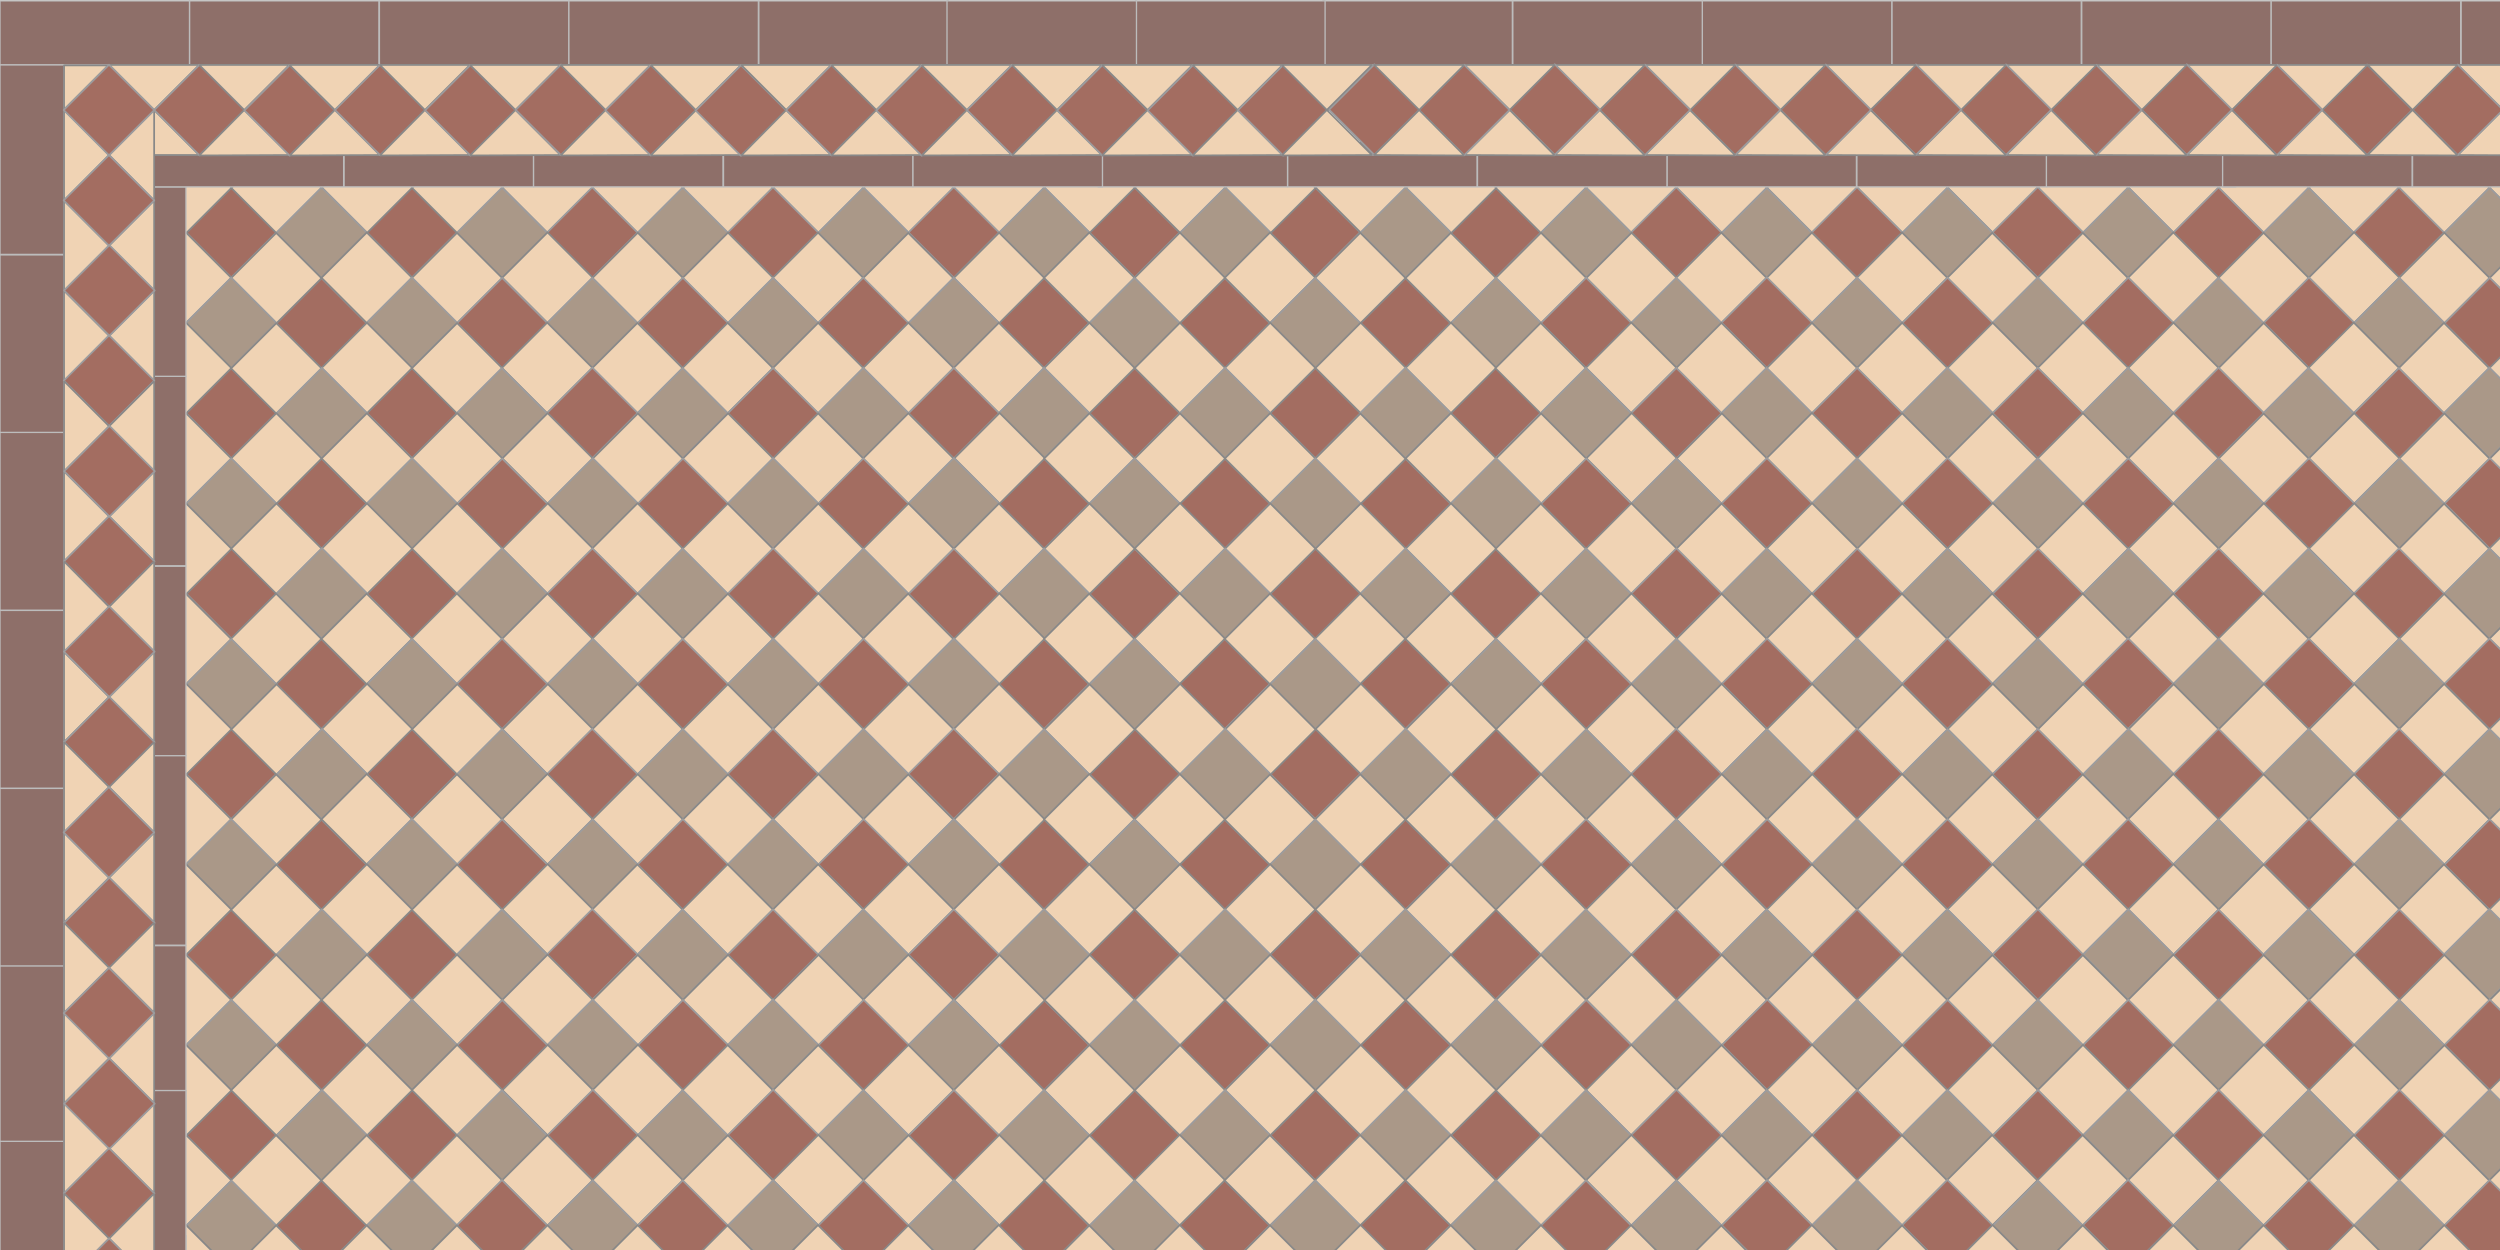 <?xml version="1.0" encoding="UTF-8"?><svg xmlns="http://www.w3.org/2000/svg" viewBox="0 0 566 283"><defs><style>.cls-1{fill:#8e6f69;stroke:#bcbcbc;stroke-linecap:round;stroke-width:.3px;}.cls-1,.cls-2,.cls-3,.cls-4{stroke-linejoin:round;}.cls-2{fill:#a36d61;}.cls-2,.cls-3{stroke:#9c9c9e;}.cls-2,.cls-3,.cls-4{stroke-width:.4px;}.cls-3{fill:#aa9888;}.cls-4{fill:#f0d3b4;stroke:#888;}</style></defs><g id="Field"><rect class="cls-4" x="362.1" y="35.3" width="14.5" height="14.5" transform="translate(78.1 273.6) rotate(-45)"/><rect class="cls-4" x="382.5" y="35.3" width="14.5" height="14.5" transform="translate(84.1 288) rotate(-45)"/><rect class="cls-4" x="403" y="35.3" width="14.5" height="14.5" transform="translate(90.1 302.5) rotate(-45)"/><rect class="cls-4" x="423.4" y="35.3" width="14.5" height="14.5" transform="translate(96.1 316.9) rotate(-45)"/><rect class="cls-4" x="443.9" y="35.3" width="14.5" height="14.5" transform="translate(102.1 331.4) rotate(-45)"/><rect class="cls-4" x="464.3" y="35.3" width="14.5" height="14.5" transform="translate(108.1 345.9) rotate(-45)"/><rect class="cls-2" x="454.1" y="45.4" width="14.5" height="14.5" transform="translate(97.9 341.6) rotate(-45)"/><rect class="cls-2" x="413.2" y="45.4" width="14.5" height="14.5" transform="translate(85.9 312.7) rotate(-45)"/><rect class="cls-2" x="372.3" y="45.4" width="14.5" height="14.5" transform="translate(73.9 283.8) rotate(-45)"/><rect class="cls-2" x="331.4" y="45.4" width="14.5" height="14.5" transform="translate(61.9 254.9) rotate(-45)"/><rect class="cls-2" x="290.5" y="45.4" width="14.5" height="14.5" transform="translate(49.9 225.9) rotate(-45)"/><rect class="cls-2" x="249.6" y="45.4" width="14.5" height="14.5" transform="translate(38 197) rotate(-45)"/><rect class="cls-4" x="239.4" y="35.3" width="14.5" height="14.5" transform="translate(42.2 186.8) rotate(-45)"/><rect class="cls-4" x="259.9" y="35.3" width="14.5" height="14.5" transform="translate(48.2 201.3) rotate(-45)"/><rect class="cls-4" x="280.3" y="35.3" width="14.5" height="14.5" transform="translate(54.2 215.8) rotate(-45)"/><rect class="cls-4" x="300.8" y="35.3" width="14.5" height="14.5" transform="translate(60.2 230.2) rotate(-45)"/><rect class="cls-4" x="321.2" y="35.3" width="14.5" height="14.5" transform="translate(66.2 244.7) rotate(-45)"/><rect class="cls-4" x="341.6" y="35.3" width="14.5" height="14.5" transform="translate(72.1 259.1) rotate(-45)"/><rect class="cls-3" x="351.8" y="45.5" width="14.5" height="14.5" transform="translate(67.9 269.3) rotate(-45)"/><rect class="cls-3" x="392.7" y="45.5" width="14.5" height="14.5" transform="translate(79.9 298.3) rotate(-45)"/><rect class="cls-3" x="433.6" y="45.5" width="14.5" height="14.5" transform="translate(91.9 327.2) rotate(-45)"/><rect class="cls-3" x="270.1" y="45.5" width="14.5" height="14.5" transform="translate(44 211.5) rotate(-45)"/><rect class="cls-3" x="311" y="45.5" width="14.5" height="14.5" transform="translate(55.9 240.4) rotate(-45)"/><rect class="cls-4" x="484.8" y="35.3" width="14.5" height="14.5" transform="translate(114.1 360.3) rotate(-45)"/><rect class="cls-4" x="505.2" y="35.3" width="14.5" height="14.5" transform="translate(120.1 374.8) rotate(-45)"/><rect class="cls-4" x="525.7" y="35.3" width="14.5" height="14.5" transform="translate(126 389.3) rotate(-45)"/><rect class="cls-4" x="546.1" y="35.3" width="14.5" height="14.5" transform="translate(132 403.7) rotate(-45)"/><rect class="cls-2" x="535.9" y="45.4" width="14.5" height="14.5" transform="translate(121.8 399.5) rotate(-45)"/><rect class="cls-2" x="495" y="45.4" width="14.5" height="14.5" transform="translate(109.9 370.6) rotate(-45)"/><rect class="cls-3" x="474.6" y="45.5" width="14.5" height="14.5" transform="translate(103.8 356.1) rotate(-45)"/><rect class="cls-3" x="515.4" y="45.5" width="14.5" height="14.5" transform="translate(115.8 385) rotate(-45)"/><rect class="cls-4" x="566.6" y="35.3" width="14.5" height="14.5" transform="translate(138 418.2) rotate(-45)"/><rect class="cls-3" x="556.4" y="45.5" width="14.5" height="14.5" transform="translate(127.8 414) rotate(-45)"/><rect class="cls-4" x="116.7" y="35.3" width="14.5" height="14.5" transform="translate(6.2 100) rotate(-45)"/><rect class="cls-4" x="137.1" y="35.3" width="14.5" height="14.5" transform="translate(12.2 114.5) rotate(-45)"/><rect class="cls-4" x="157.5" y="35.3" width="14.5" height="14.5" transform="translate(18.2 129) rotate(-45)"/><rect class="cls-4" x="178" y="35.3" width="14.5" height="14.5" transform="translate(24.2 143.4) rotate(-45)"/><rect class="cls-4" x="198.4" y="35.3" width="14.5" height="14.5" transform="translate(30.2 157.9) rotate(-45)"/><rect class="cls-4" x="218.9" y="35.3" width="14.5" height="14.5" transform="translate(36.2 172.3) rotate(-45)"/><rect class="cls-2" x="208.7" y="45.4" width="14.5" height="14.5" transform="translate(26 168.1) rotate(-45)"/><rect class="cls-2" x="167.8" y="45.4" width="14.5" height="14.5" transform="translate(14 139.2) rotate(-45)"/><rect class="cls-2" x="126.9" y="45.4" width="14.5" height="14.5" transform="translate(2 110.3) rotate(-45)"/><rect class="cls-2" x="86" y="45.4" width="14.5" height="14.5" transform="translate(-9.9 81.3) rotate(-45)"/><rect class="cls-2" x="45.1" y="45.4" width="14.5" height="14.5" transform="translate(-21.9 52.4) rotate(-45)"/><rect class="cls-4" x="34.9" y="35.3" width="14.5" height="14.5" transform="translate(-17.7 42.2) rotate(-45)"/><rect class="cls-4" x="55.3" y="35.3" width="14.5" height="14.5" transform="translate(-11.7 56.7) rotate(-45)"/><rect class="cls-4" x="75.8" y="35.3" width="14.5" height="14.5" transform="translate(-5.7 71.1) rotate(-45)"/><rect class="cls-4" x="96.2" y="35.3" width="14.5" height="14.5" transform="translate(.3 85.6) rotate(-45)"/><rect class="cls-3" x="106.4" y="45.5" width="14.5" height="14.5" transform="translate(-4 95.8) rotate(-45)"/><rect class="cls-3" x="147.3" y="45.5" width="14.5" height="14.5" transform="translate(8 124.7) rotate(-45)"/><rect class="cls-3" x="188.2" y="45.5" width="14.5" height="14.5" transform="translate(20 153.6) rotate(-45)"/><rect class="cls-3" x="229.1" y="45.5" width="14.5" height="14.5" transform="translate(32 182.5) rotate(-45)"/><rect class="cls-3" x="65.6" y="45.5" width="14.5" height="14.5" transform="translate(-16 66.9) rotate(-45)"/><rect class="cls-4" x="341.6" y="55.7" width="14.5" height="14.5" transform="translate(57.7 265.1) rotate(-45)"/><rect class="cls-4" x="362.1" y="55.7" width="14.5" height="14.5" transform="translate(63.7 279.6) rotate(-45)"/><rect class="cls-4" x="382.5" y="55.7" width="14.5" height="14.5" transform="translate(69.6 294) rotate(-45)"/><rect class="cls-4" x="403" y="55.7" width="14.5" height="14.5" transform="translate(75.6 308.5) rotate(-45)"/><rect class="cls-4" x="423.4" y="55.7" width="14.5" height="14.5" transform="translate(81.6 322.9) rotate(-45)"/><rect class="cls-4" x="443.8" y="55.7" width="14.5" height="14.5" transform="translate(87.6 337.4) rotate(-45)"/><rect class="cls-2" x="433.7" y="65.9" width="14.5" height="14.5" transform="translate(77.4 333.2) rotate(-45)"/><rect class="cls-2" x="392.8" y="65.9" width="14.5" height="14.5" transform="translate(65.4 304.2) rotate(-45)"/><rect class="cls-2" x="351.8" y="65.9" width="14.5" height="14.5" transform="translate(53.5 275.3) rotate(-45)"/><rect class="cls-2" x="310.9" y="65.9" width="14.5" height="14.5" transform="translate(41.5 246.4) rotate(-45)"/><rect class="cls-2" x="270" y="65.9" width="14.5" height="14.5" transform="translate(29.5 217.5) rotate(-45)"/><rect class="cls-2" x="229.1" y="65.9" width="14.5" height="14.5" transform="translate(17.5 188.5) rotate(-45)"/><rect class="cls-4" x="219" y="55.7" width="14.5" height="14.5" transform="translate(21.7 178.4) rotate(-45)"/><rect class="cls-4" x="239.4" y="55.7" width="14.5" height="14.5" transform="translate(27.7 192.8) rotate(-45)"/><rect class="cls-4" x="259.9" y="55.7" width="14.5" height="14.5" transform="translate(33.7 207.3) rotate(-45)"/><rect class="cls-4" x="280.3" y="55.7" width="14.5" height="14.5" transform="translate(39.7 221.7) rotate(-45)"/><rect class="cls-4" x="300.7" y="55.7" width="14.5" height="14.5" transform="translate(45.7 236.2) rotate(-45)"/><rect class="cls-4" x="321.2" y="55.7" width="14.5" height="14.5" transform="translate(51.7 250.7) rotate(-45)"/><rect class="cls-3" x="331.4" y="65.9" width="14.5" height="14.5" transform="translate(47.5 260.9) rotate(-45)"/><rect class="cls-3" x="372.3" y="65.9" width="14.5" height="14.5" transform="translate(59.4 289.8) rotate(-45)"/><rect class="cls-3" x="413.2" y="65.9" width="14.5" height="14.5" transform="translate(71.4 318.7) rotate(-45)"/><rect class="cls-3" x="249.6" y="65.9" width="14.5" height="14.5" transform="translate(23.5 203.1) rotate(-45)"/><rect class="cls-3" x="290.5" y="65.9" width="14.5" height="14.5" transform="translate(35.5 232) rotate(-45)"/><rect class="cls-4" x="464.3" y="55.7" width="14.5" height="14.5" transform="translate(93.6 351.9) rotate(-45)"/><rect class="cls-4" x="484.8" y="55.7" width="14.5" height="14.5" transform="translate(99.6 366.3) rotate(-45)"/><rect class="cls-4" x="505.2" y="55.7" width="14.5" height="14.5" transform="translate(105.6 380.8) rotate(-45)"/><rect class="cls-4" x="525.7" y="55.7" width="14.5" height="14.5" transform="translate(111.6 395.2) rotate(-45)"/><rect class="cls-2" x="515.5" y="65.9" width="14.5" height="14.5" transform="translate(101.4 391) rotate(-45)"/><rect class="cls-2" x="474.6" y="65.9" width="14.5" height="14.5" transform="translate(89.4 362.1) rotate(-45)"/><rect class="cls-3" x="454.1" y="65.9" width="14.5" height="14.5" transform="translate(83.4 347.6) rotate(-45)"/><rect class="cls-3" x="495" y="65.9" width="14.5" height="14.5" transform="translate(95.4 376.6) rotate(-45)"/><rect class="cls-4" x="546.1" y="55.7" width="14.5" height="14.5" transform="translate(117.6 409.7) rotate(-45)"/><rect class="cls-4" x="566.6" y="55.7" width="14.5" height="14.5" transform="translate(123.6 424.2) rotate(-45)"/><rect class="cls-2" x="556.4" y="65.9" width="14.5" height="14.5" transform="translate(113.4 420) rotate(-45)"/><rect class="cls-3" x="535.9" y="65.9" width="14.5" height="14.5" transform="translate(107.4 405.5) rotate(-45)"/><rect class="cls-4" x="96.2" y="55.7" width="14.5" height="14.5" transform="translate(-14.2 91.6) rotate(-45)"/><rect class="cls-4" x="116.7" y="55.7" width="14.5" height="14.5" transform="translate(-8.2 106) rotate(-45)"/><rect class="cls-4" x="137.1" y="55.7" width="14.5" height="14.5" transform="translate(-2.2 120.5) rotate(-45)"/><rect class="cls-4" x="157.5" y="55.7" width="14.5" height="14.5" transform="translate(3.8 134.9) rotate(-45)"/><rect class="cls-4" x="178" y="55.7" width="14.5" height="14.5" transform="translate(9.7 149.4) rotate(-45)"/><rect class="cls-4" x="198.4" y="55.7" width="14.5" height="14.5" transform="translate(15.7 163.9) rotate(-45)"/><rect class="cls-2" x="188.2" y="65.9" width="14.5" height="14.5" transform="translate(5.5 159.6) rotate(-45)"/><rect class="cls-2" x="147.3" y="65.9" width="14.5" height="14.5" transform="translate(-6.4 130.7) rotate(-45)"/><rect class="cls-2" x="106.4" y="65.9" width="14.5" height="14.5" transform="translate(-18.4 101.8) rotate(-45)"/><rect class="cls-2" x="65.5" y="65.9" width="14.5" height="14.5" transform="translate(-30.4 72.9) rotate(-45)"/><rect class="cls-4" x="34.9" y="55.7" width="14.5" height="14.5" transform="translate(-32.2 48.2) rotate(-45)"/><rect class="cls-4" x="55.3" y="55.7" width="14.5" height="14.5" transform="translate(-26.2 62.7) rotate(-45)"/><rect class="cls-4" x="75.8" y="55.7" width="14.5" height="14.5" transform="translate(-20.2 77.1) rotate(-45)"/><rect class="cls-3" x="86" y="65.9" width="14.5" height="14.5" transform="translate(-24.4 87.3) rotate(-45)"/><rect class="cls-3" x="126.9" y="65.9" width="14.5" height="14.5" transform="translate(-12.5 116.3) rotate(-45)"/><rect class="cls-3" x="167.8" y="65.9" width="14.5" height="14.5" transform="translate(-.5 145.2) rotate(-45)"/><rect class="cls-3" x="208.7" y="65.9" width="14.5" height="14.5" transform="translate(11.5 174.1) rotate(-45)"/><rect class="cls-3" x="45.1" y="65.9" width="14.5" height="14.5" transform="translate(-36.4 58.4) rotate(-45)"/><rect class="cls-4" x="362.1" y="76.1" width="14.5" height="14.5" transform="translate(49.2 285.5) rotate(-45)"/><rect class="cls-4" x="382.5" y="76.1" width="14.5" height="14.5" transform="translate(55.2 300) rotate(-45)"/><rect class="cls-4" x="403" y="76.1" width="14.5" height="14.5" transform="translate(61.2 314.5) rotate(-45)"/><rect class="cls-4" x="423.4" y="76.1" width="14.5" height="14.5" transform="translate(67.2 328.9) rotate(-45)"/><rect class="cls-4" x="443.9" y="76.1" width="14.5" height="14.5" transform="translate(73.2 343.4) rotate(-45)"/><rect class="cls-4" x="464.3" y="76.1" width="14.5" height="14.5" transform="translate(79.2 357.8) rotate(-45)"/><rect class="cls-2" x="454.1" y="86.3" width="14.5" height="14.5" transform="translate(69 353.6) rotate(-45)"/><rect class="cls-2" x="413.2" y="86.3" width="14.5" height="14.5" transform="translate(57 324.7) rotate(-45)"/><rect class="cls-2" x="372.3" y="86.3" width="14.5" height="14.5" transform="translate(45 295.8) rotate(-45)"/><rect class="cls-2" x="331.4" y="86.3" width="14.5" height="14.5" transform="translate(33 266.8) rotate(-45)"/><rect class="cls-2" x="290.5" y="86.3" width="14.5" height="14.5" transform="translate(21.1 237.9) rotate(-45)"/><rect class="cls-2" x="249.6" y="86.3" width="14.5" height="14.5" transform="translate(9.1 209) rotate(-45)"/><rect class="cls-4" x="239.4" y="76.1" width="14.5" height="14.5" transform="translate(13.3 198.8) rotate(-45)"/><rect class="cls-4" x="259.9" y="76.1" width="14.5" height="14.5" transform="translate(19.3 213.3) rotate(-45)"/><rect class="cls-4" x="280.3" y="76.1" width="14.5" height="14.5" transform="translate(25.3 227.7) rotate(-45)"/><rect class="cls-4" x="300.8" y="76.1" width="14.5" height="14.5" transform="translate(31.3 242.2) rotate(-45)"/><rect class="cls-4" x="321.2" y="76.1" width="14.5" height="14.5" transform="translate(37.3 256.6) rotate(-45)"/><rect class="cls-4" x="341.6" y="76.1" width="14.5" height="14.5" transform="translate(43.2 271.1) rotate(-45)"/><rect class="cls-3" x="351.8" y="86.3" width="14.5" height="14.5" transform="translate(39 281.3) rotate(-45)"/><rect class="cls-3" x="392.7" y="86.3" width="14.5" height="14.5" transform="translate(51 310.2) rotate(-45)"/><rect class="cls-3" x="433.6" y="86.3" width="14.5" height="14.5" transform="translate(63 339.1) rotate(-45)"/><rect class="cls-3" x="270.1" y="86.3" width="14.5" height="14.5" transform="translate(15.1 223.5) rotate(-45)"/><rect class="cls-3" x="311" y="86.3" width="14.5" height="14.5" transform="translate(27 252.4) rotate(-45)"/><rect class="cls-4" x="484.8" y="76.1" width="14.5" height="14.5" transform="translate(85.2 372.3) rotate(-45)"/><rect class="cls-4" x="505.2" y="76.1" width="14.5" height="14.5" transform="translate(91.2 386.8) rotate(-45)"/><rect class="cls-4" x="525.7" y="76.1" width="14.5" height="14.5" transform="translate(97.1 401.2) rotate(-45)"/><rect class="cls-4" x="546.1" y="76.1" width="14.5" height="14.5" transform="translate(103.1 415.7) rotate(-45)"/><rect class="cls-2" x="535.9" y="86.3" width="14.5" height="14.5" transform="translate(92.9 411.5) rotate(-45)"/><rect class="cls-2" x="495" y="86.3" width="14.5" height="14.5" transform="translate(81 382.5) rotate(-45)"/><rect class="cls-3" x="474.6" y="86.3" width="14.5" height="14.5" transform="translate(74.9 368.1) rotate(-45)"/><rect class="cls-3" x="515.4" y="86.3" width="14.5" height="14.5" transform="translate(86.9 397) rotate(-45)"/><rect class="cls-4" x="566.6" y="76.1" width="14.5" height="14.5" transform="translate(109.1 430.2) rotate(-45)"/><rect class="cls-3" x="556.4" y="86.3" width="14.5" height="14.5" transform="translate(98.9 425.9) rotate(-45)"/><rect class="cls-4" x="116.7" y="76.1" width="14.5" height="14.5" transform="translate(-22.7 112) rotate(-45)"/><rect class="cls-4" x="137.1" y="76.1" width="14.5" height="14.5" transform="translate(-16.7 126.5) rotate(-45)"/><rect class="cls-4" x="157.5" y="76.1" width="14.5" height="14.5" transform="translate(-10.7 140.9) rotate(-45)"/><rect class="cls-4" x="178" y="76.1" width="14.5" height="14.5" transform="translate(-4.7 155.4) rotate(-45)"/><rect class="cls-4" x="198.4" y="76.1" width="14.5" height="14.5" transform="translate(1.3 169.8) rotate(-45)"/><rect class="cls-4" x="218.9" y="76.1" width="14.5" height="14.5" transform="translate(7.3 184.3) rotate(-45)"/><rect class="cls-2" x="208.7" y="86.3" width="14.5" height="14.5" transform="translate(-2.9 180.1) rotate(-45)"/><rect class="cls-2" x="167.8" y="86.3" width="14.5" height="14.5" transform="translate(-14.9 151.2) rotate(-45)"/><rect class="cls-2" x="126.9" y="86.3" width="14.5" height="14.5" transform="translate(-26.9 122.2) rotate(-45)"/><rect class="cls-2" x="86" y="86.3" width="14.5" height="14.5" transform="translate(-38.8 93.3) rotate(-45)"/><rect class="cls-2" x="45.1" y="86.3" width="14.5" height="14.5" transform="translate(-50.8 64.4) rotate(-45)"/><rect class="cls-4" x="34.9" y="76.1" width="14.5" height="14.5" transform="translate(-46.6 54.2) rotate(-45)"/><rect class="cls-4" x="55.3" y="76.1" width="14.5" height="14.5" transform="translate(-40.6 68.7) rotate(-45)"/><rect class="cls-4" x="75.8" y="76.1" width="14.5" height="14.5" transform="translate(-34.6 83.1) rotate(-45)"/><rect class="cls-4" x="96.2" y="76.1" width="14.5" height="14.5" transform="translate(-28.6 97.6) rotate(-45)"/><rect class="cls-3" x="106.4" y="86.3" width="14.5" height="14.5" transform="translate(-32.9 107.8) rotate(-45)"/><rect class="cls-3" x="147.3" y="86.3" width="14.5" height="14.5" transform="translate(-20.9 136.7) rotate(-45)"/><rect class="cls-3" x="188.2" y="86.3" width="14.5" height="14.5" transform="translate(-8.9 165.6) rotate(-45)"/><rect class="cls-3" x="229.1" y="86.3" width="14.5" height="14.5" transform="translate(3.1 194.5) rotate(-45)"/><rect class="cls-3" x="65.6" y="86.3" width="14.5" height="14.5" transform="translate(-44.8 78.9) rotate(-45)"/><rect class="cls-4" x="341.6" y="96.6" width="14.5" height="14.5" transform="translate(28.8 277.1) rotate(-45)"/><rect class="cls-4" x="362.1" y="96.6" width="14.5" height="14.5" transform="translate(34.8 291.5) rotate(-45)"/><rect class="cls-4" x="382.5" y="96.6" width="14.5" height="14.5" transform="translate(40.8 306) rotate(-45)"/><rect class="cls-4" x="403" y="96.6" width="14.5" height="14.5" transform="translate(46.7 320.4) rotate(-45)"/><rect class="cls-4" x="423.4" y="96.6" width="14.5" height="14.5" transform="translate(52.7 334.9) rotate(-45)"/><rect class="cls-4" x="443.8" y="96.6" width="14.5" height="14.5" transform="translate(58.7 349.4) rotate(-45)"/><rect class="cls-2" x="433.7" y="106.8" width="14.5" height="14.5" transform="translate(48.5 345.1) rotate(-45)"/><rect class="cls-2" x="392.8" y="106.8" width="14.5" height="14.5" transform="translate(36.5 316.2) rotate(-45)"/><rect class="cls-2" x="351.8" y="106.8" width="14.5" height="14.5" transform="translate(24.6 287.3) rotate(-45)"/><rect class="cls-2" x="310.9" y="106.8" width="14.5" height="14.5" transform="translate(12.6 258.4) rotate(-45)"/><rect class="cls-2" x="270" y="106.8" width="14.5" height="14.5" transform="translate(.6 229.4) rotate(-45)"/><rect class="cls-2" x="229.1" y="106.8" width="14.5" height="14.5" transform="translate(-11.4 200.5) rotate(-45)"/><rect class="cls-4" x="219" y="96.6" width="14.5" height="14.5" transform="translate(-7.1 190.3) rotate(-45)"/><rect class="cls-4" x="239.4" y="96.6" width="14.5" height="14.5" transform="translate(-1.2 204.8) rotate(-45)"/><rect class="cls-4" x="259.9" y="96.6" width="14.5" height="14.5" transform="translate(4.8 219.3) rotate(-45)"/><rect class="cls-4" x="280.3" y="96.6" width="14.5" height="14.5" transform="translate(10.8 233.7) rotate(-45)"/><rect class="cls-4" x="300.7" y="96.6" width="14.5" height="14.5" transform="translate(16.8 248.2) rotate(-45)"/><rect class="cls-4" x="321.2" y="96.6" width="14.5" height="14.5" transform="translate(22.8 262.6) rotate(-45)"/><rect class="cls-3" x="331.4" y="106.8" width="14.5" height="14.5" transform="translate(18.6 272.8) rotate(-45)"/><rect class="cls-3" x="372.3" y="106.8" width="14.5" height="14.5" transform="translate(30.5 301.8) rotate(-45)"/><rect class="cls-3" x="413.2" y="106.8" width="14.5" height="14.5" transform="translate(42.5 330.7) rotate(-45)"/><rect class="cls-3" x="249.6" y="106.8" width="14.5" height="14.5" transform="translate(-5.4 215) rotate(-45)"/><rect class="cls-3" x="290.5" y="106.8" width="14.5" height="14.5" transform="translate(6.6 243.9) rotate(-45)"/><rect class="cls-4" x="464.3" y="96.6" width="14.5" height="14.5" transform="translate(64.7 363.8) rotate(-45)"/><rect class="cls-4" x="484.8" y="96.6" width="14.5" height="14.5" transform="translate(70.7 378.3) rotate(-45)"/><rect class="cls-4" x="505.2" y="96.6" width="14.5" height="14.5" transform="translate(76.7 392.8) rotate(-45)"/><rect class="cls-4" x="525.7" y="96.6" width="14.5" height="14.5" transform="translate(82.7 407.2) rotate(-45)"/><rect class="cls-2" x="515.5" y="106.8" width="14.5" height="14.5" transform="translate(72.5 403) rotate(-45)"/><rect class="cls-2" x="474.6" y="106.8" width="14.5" height="14.5" transform="translate(60.5 374.1) rotate(-45)"/><rect class="cls-3" x="454.1" y="106.8" width="14.5" height="14.5" transform="translate(54.5 359.6) rotate(-45)"/><rect class="cls-3" x="495" y="106.8" width="14.5" height="14.5" transform="translate(66.5 388.5) rotate(-45)"/><rect class="cls-4" x="546.1" y="96.6" width="14.5" height="14.5" transform="translate(88.7 421.7) rotate(-45)"/><rect class="cls-4" x="566.6" y="96.6" width="14.5" height="14.5" transform="translate(94.7 436.2) rotate(-45)"/><rect class="cls-2" x="556.4" y="106.8" width="14.5" height="14.5" transform="translate(84.5 431.9) rotate(-45)"/><rect class="cls-3" x="535.9" y="106.8" width="14.5" height="14.5" transform="translate(78.5 417.5) rotate(-45)"/><rect class="cls-4" x="96.2" y="96.6" width="14.5" height="14.5" transform="translate(-43.1 103.5) rotate(-45)"/><rect class="cls-4" x="116.7" y="96.6" width="14.5" height="14.5" transform="translate(-37.1 118) rotate(-45)"/><rect class="cls-4" x="137.1" y="96.6" width="14.5" height="14.5" transform="translate(-31.1 132.5) rotate(-45)"/><rect class="cls-4" x="157.5" y="96.6" width="14.5" height="14.5" transform="translate(-25.1 146.9) rotate(-45)"/><rect class="cls-4" x="178" y="96.6" width="14.5" height="14.5" transform="translate(-19.2 161.4) rotate(-45)"/><rect class="cls-4" x="198.4" y="96.6" width="14.5" height="14.5" transform="translate(-13.2 175.8) rotate(-45)"/><rect class="cls-2" x="188.2" y="106.8" width="14.5" height="14.5" transform="translate(-23.4 171.6) rotate(-45)"/><rect class="cls-2" x="147.3" y="106.8" width="14.5" height="14.5" transform="translate(-35.3 142.7) rotate(-45)"/><rect class="cls-2" x="106.4" y="106.8" width="14.5" height="14.5" transform="translate(-47.3 113.8) rotate(-45)"/><rect class="cls-2" x="65.5" y="106.8" width="14.5" height="14.5" transform="translate(-59.3 84.8) rotate(-45)"/><rect class="cls-4" x="34.9" y="96.6" width="14.5" height="14.5" transform="translate(-61.1 60.2) rotate(-45)"/><rect class="cls-4" x="55.3" y="96.6" width="14.5" height="14.5" transform="translate(-55.1 74.6) rotate(-45)"/><rect class="cls-4" x="75.8" y="96.6" width="14.5" height="14.5" transform="translate(-49.1 89.1) rotate(-45)"/><rect class="cls-3" x="86" y="106.8" width="14.5" height="14.5" transform="translate(-53.3 99.3) rotate(-45)"/><rect class="cls-3" x="126.9" y="106.8" width="14.5" height="14.5" transform="translate(-41.3 128.2) rotate(-45)"/><rect class="cls-3" x="167.8" y="106.8" width="14.5" height="14.5" transform="translate(-29.4 157.1) rotate(-45)"/><rect class="cls-3" x="208.7" y="106.8" width="14.5" height="14.5" transform="translate(-17.4 186) rotate(-45)"/><rect class="cls-3" x="45.1" y="106.8" width="14.5" height="14.5" transform="translate(-65.3 70.4) rotate(-45)"/><rect class="cls-4" x="362.1" y="117" width="14.5" height="14.5" transform="translate(20.3 297.5) rotate(-45)"/><rect class="cls-4" x="382.5" y="117" width="14.5" height="14.5" transform="translate(26.3 312) rotate(-45)"/><rect class="cls-4" x="403" y="117" width="14.5" height="14.5" transform="translate(32.3 326.4) rotate(-45)"/><rect class="cls-4" x="423.4" y="117" width="14.5" height="14.5" transform="translate(38.3 340.9) rotate(-45)"/><rect class="cls-4" x="443.9" y="117" width="14.5" height="14.5" transform="translate(44.3 355.3) rotate(-45)"/><rect class="cls-4" x="464.3" y="117" width="14.5" height="14.5" transform="translate(50.3 369.8) rotate(-45)"/><rect class="cls-2" x="454.1" y="127.2" width="14.5" height="14.5" transform="translate(40.1 365.6) rotate(-45)"/><rect class="cls-2" x="413.2" y="127.2" width="14.5" height="14.5" transform="translate(28.1 336.7) rotate(-45)"/><rect class="cls-2" x="372.3" y="127.2" width="14.5" height="14.5" transform="translate(16.1 307.7) rotate(-45)"/><rect class="cls-2" x="331.4" y="127.2" width="14.5" height="14.5" transform="translate(4.1 278.8) rotate(-45)"/><rect class="cls-2" x="290.5" y="127.2" width="14.5" height="14.5" transform="translate(-7.8 249.9) rotate(-45)"/><rect class="cls-2" x="249.6" y="127.2" width="14.5" height="14.5" transform="translate(-19.8 221) rotate(-45)"/><rect class="cls-4" x="239.4" y="117" width="14.5" height="14.5" transform="translate(-15.6 210.8) rotate(-45)"/><rect class="cls-4" x="259.9" y="117" width="14.5" height="14.5" transform="translate(-9.6 225.2) rotate(-45)"/><rect class="cls-4" x="280.3" y="117" width="14.5" height="14.5" transform="translate(-3.6 239.7) rotate(-45)"/><rect class="cls-4" x="300.8" y="117" width="14.5" height="14.5" transform="translate(2.4 254.2) rotate(-45)"/><rect class="cls-4" x="321.2" y="117" width="14.5" height="14.5" transform="translate(8.4 268.6) rotate(-45)"/><rect class="cls-4" x="341.6" y="117" width="14.5" height="14.5" transform="translate(14.3 283.1) rotate(-45)"/><rect class="cls-3" x="351.8" y="127.2" width="14.5" height="14.5" transform="translate(10.1 293.3) rotate(-45)"/><rect class="cls-3" x="392.7" y="127.2" width="14.5" height="14.5" transform="translate(22.1 322.2) rotate(-45)"/><rect class="cls-3" x="433.6" y="127.2" width="14.5" height="14.5" transform="translate(34.1 351.1) rotate(-45)"/><rect class="cls-3" x="270.1" y="127.2" width="14.5" height="14.5" transform="translate(-13.8 235.5) rotate(-45)"/><rect class="cls-3" x="311" y="127.2" width="14.5" height="14.5" transform="translate(-1.9 264.4) rotate(-45)"/><rect class="cls-4" x="484.8" y="117" width="14.5" height="14.5" transform="translate(56.3 384.3) rotate(-45)"/><rect class="cls-4" x="505.2" y="117" width="14.5" height="14.5" transform="translate(62.3 398.7) rotate(-45)"/><rect class="cls-4" x="525.7" y="117" width="14.5" height="14.5" transform="translate(68.3 413.2) rotate(-45)"/><rect class="cls-4" x="546.1" y="117" width="14.5" height="14.5" transform="translate(74.2 427.7) rotate(-45)"/><rect class="cls-2" x="535.9" y="127.2" width="14.5" height="14.5" transform="translate(64 423.4) rotate(-45)"/><rect class="cls-2" x="495" y="127.2" width="14.5" height="14.5" transform="translate(52.1 394.5) rotate(-45)"/><rect class="cls-3" x="474.6" y="127.2" width="14.5" height="14.5" transform="translate(46.1 380.1) rotate(-45)"/><rect class="cls-3" x="515.4" y="127.2" width="14.5" height="14.5" transform="translate(58 409) rotate(-45)"/><rect class="cls-4" x="566.6" y="117" width="14.5" height="14.5" transform="translate(80.2 442.1) rotate(-45)"/><rect class="cls-3" x="556.4" y="127.2" width="14.5" height="14.5" transform="translate(70 437.9) rotate(-45)"/><rect class="cls-4" x="116.7" y="117" width="14.5" height="14.5" transform="translate(-51.5 124) rotate(-45)"/><rect class="cls-4" x="137.1" y="117" width="14.5" height="14.5" transform="translate(-45.6 138.4) rotate(-45)"/><rect class="cls-4" x="157.5" y="117" width="14.5" height="14.5" transform="translate(-39.6 152.9) rotate(-45)"/><rect class="cls-4" x="178" y="117" width="14.5" height="14.5" transform="translate(-33.6 167.4) rotate(-45)"/><rect class="cls-4" x="198.4" y="117" width="14.5" height="14.5" transform="translate(-27.6 181.8) rotate(-45)"/><rect class="cls-4" x="218.9" y="117" width="14.5" height="14.5" transform="translate(-21.6 196.3) rotate(-45)"/><rect class="cls-2" x="208.7" y="127.2" width="14.5" height="14.5" transform="translate(-31.8 192.1) rotate(-45)"/><rect class="cls-2" x="167.8" y="127.2" width="14.5" height="14.5" transform="translate(-43.8 163.1) rotate(-45)"/><rect class="cls-2" x="126.9" y="127.2" width="14.5" height="14.5" transform="translate(-55.8 134.2) rotate(-45)"/><rect class="cls-2" x="86" y="127.2" width="14.5" height="14.5" transform="translate(-67.7 105.3) rotate(-45)"/><rect class="cls-2" x="45.1" y="127.2" width="14.5" height="14.5" transform="translate(-79.7 76.3) rotate(-45)"/><rect class="cls-4" x="34.9" y="117" width="14.5" height="14.5" transform="translate(-75.5 66.2) rotate(-45)"/><rect class="cls-4" x="55.3" y="117" width="14.5" height="14.5" transform="translate(-69.5 80.6) rotate(-45)"/><rect class="cls-4" x="75.8" y="117" width="14.5" height="14.5" transform="translate(-63.5 95.1) rotate(-45)"/><rect class="cls-4" x="96.2" y="117" width="14.5" height="14.5" transform="translate(-57.5 109.5) rotate(-45)"/><rect class="cls-3" x="106.4" y="127.2" width="14.5" height="14.5" transform="translate(-61.8 119.7) rotate(-45)"/><rect class="cls-3" x="147.3" y="127.2" width="14.5" height="14.5" transform="translate(-49.8 148.7) rotate(-45)"/><rect class="cls-3" x="188.2" y="127.2" width="14.5" height="14.5" transform="translate(-37.8 177.6) rotate(-45)"/><rect class="cls-3" x="229.1" y="127.2" width="14.5" height="14.5" transform="translate(-25.8 206.5) rotate(-45)"/><rect class="cls-3" x="65.6" y="127.2" width="14.5" height="14.5" transform="translate(-73.7 90.8) rotate(-45)"/><rect class="cls-4" x="341.6" y="137.4" width="14.5" height="14.5" transform="translate(-.1 289) rotate(-45)"/><rect class="cls-4" x="362.1" y="137.4" width="14.5" height="14.5" transform="translate(5.9 303.5) rotate(-45)"/><rect class="cls-4" x="382.5" y="137.4" width="14.5" height="14.5" transform="translate(11.9 318) rotate(-45)"/><rect class="cls-4" x="403" y="137.4" width="14.5" height="14.5" transform="translate(17.8 332.4) rotate(-45)"/><rect class="cls-4" x="423.4" y="137.4" width="14.5" height="14.5" transform="translate(23.8 346.9) rotate(-45)"/><rect class="cls-4" x="443.8" y="137.4" width="14.5" height="14.5" transform="translate(29.8 361.3) rotate(-45)"/><rect class="cls-2" x="433.7" y="147.6" width="14.5" height="14.5" transform="translate(19.6 357.1) rotate(-45)"/><rect class="cls-2" x="392.8" y="147.6" width="14.5" height="14.5" transform="translate(7.7 328.2) rotate(-45)"/><rect class="cls-2" x="351.8" y="147.6" width="14.5" height="14.5" transform="translate(-4.3 299.3) rotate(-45)"/><rect class="cls-2" x="310.9" y="147.6" width="14.5" height="14.5" transform="translate(-16.3 270.3) rotate(-45)"/><rect class="cls-2" x="270" y="147.6" width="14.5" height="14.5" transform="translate(-28.3 241.4) rotate(-45)"/><rect class="cls-2" x="229.1" y="147.6" width="14.5" height="14.5" transform="translate(-40.3 212.5) rotate(-45)"/><rect class="cls-4" x="219" y="137.4" width="14.5" height="14.5" transform="translate(-36 202.3) rotate(-45)"/><rect class="cls-4" x="239.4" y="137.4" width="14.5" height="14.5" transform="translate(-30.1 216.8) rotate(-45)"/><rect class="cls-4" x="259.9" y="137.4" width="14.5" height="14.5" transform="translate(-24.1 231.2) rotate(-45)"/><rect class="cls-4" x="280.3" y="137.4" width="14.5" height="14.5" transform="translate(-18.1 245.7) rotate(-45)"/><rect class="cls-4" x="300.7" y="137.4" width="14.5" height="14.5" transform="translate(-12.1 260.1) rotate(-45)"/><rect class="cls-4" x="321.2" y="137.4" width="14.5" height="14.5" transform="translate(-6.1 274.6) rotate(-45)"/><rect class="cls-3" x="331.4" y="147.7" width="14.5" height="14.5" transform="translate(-10.3 284.8) rotate(-45)"/><rect class="cls-3" x="372.3" y="147.7" width="14.5" height="14.5" transform="translate(1.6 313.7) rotate(-45)"/><rect class="cls-3" x="413.2" y="147.7" width="14.5" height="14.5" transform="translate(13.6 342.6) rotate(-45)"/><rect class="cls-3" x="249.6" y="147.7" width="14.5" height="14.5" transform="translate(-34.3 227) rotate(-45)"/><rect class="cls-3" x="290.5" y="147.7" width="14.5" height="14.5" transform="translate(-22.3 255.9) rotate(-45)"/><rect class="cls-4" x="464.3" y="137.4" width="14.5" height="14.5" transform="translate(35.8 375.8) rotate(-45)"/><rect class="cls-4" x="484.8" y="137.4" width="14.5" height="14.5" transform="translate(41.8 390.3) rotate(-45)"/><rect class="cls-4" x="505.2" y="137.4" width="14.5" height="14.5" transform="translate(47.8 404.7) rotate(-45)"/><rect class="cls-4" x="525.7" y="137.4" width="14.5" height="14.5" transform="translate(53.8 419.2) rotate(-45)"/><rect class="cls-2" x="515.5" y="147.6" width="14.5" height="14.5" transform="translate(43.6 415) rotate(-45)"/><rect class="cls-2" x="474.6" y="147.6" width="14.5" height="14.5" transform="translate(31.6 386) rotate(-45)"/><rect class="cls-3" x="454.1" y="147.7" width="14.5" height="14.5" transform="translate(25.6 371.6) rotate(-45)"/><rect class="cls-3" x="495" y="147.7" width="14.5" height="14.5" transform="translate(37.6 400.5) rotate(-45)"/><rect class="cls-4" x="546.1" y="137.4" width="14.5" height="14.5" transform="translate(59.8 433.7) rotate(-45)"/><rect class="cls-4" x="566.6" y="137.4" width="14.5" height="14.5" transform="translate(65.8 448.1) rotate(-45)"/><rect class="cls-2" x="556.4" y="147.6" width="14.5" height="14.5" transform="translate(55.6 443.9) rotate(-45)"/><rect class="cls-3" x="535.9" y="147.7" width="14.5" height="14.5" transform="translate(49.6 429.4) rotate(-45)"/><rect class="cls-4" x="96.2" y="137.4" width="14.5" height="14.5" transform="translate(-72 115.5) rotate(-45)"/><rect class="cls-4" x="116.7" y="137.4" width="14.5" height="14.5" transform="translate(-66 130) rotate(-45)"/><rect class="cls-4" x="137.1" y="137.4" width="14.5" height="14.5" transform="translate(-60 144.4) rotate(-45)"/><rect class="cls-4" x="157.5" y="137.4" width="14.5" height="14.5" transform="translate(-54 158.9) rotate(-45)"/><rect class="cls-4" x="178" y="137.4" width="14.5" height="14.5" transform="translate(-48 173.3) rotate(-45)"/><rect class="cls-4" x="198.4" y="137.4" width="14.5" height="14.5" transform="translate(-42.1 187.8) rotate(-45)"/><rect class="cls-2" x="188.2" y="147.6" width="14.5" height="14.5" transform="translate(-52.2 183.6) rotate(-45)"/><rect class="cls-2" x="147.3" y="147.6" width="14.5" height="14.5" transform="translate(-64.2 154.7) rotate(-45)"/><rect class="cls-2" x="106.4" y="147.6" width="14.5" height="14.5" transform="translate(-76.2 125.7) rotate(-45)"/><rect class="cls-2" x="65.5" y="147.6" width="14.5" height="14.5" transform="translate(-88.2 96.8) rotate(-45)"/><rect class="cls-4" x="34.9" y="137.4" width="14.5" height="14.5" transform="translate(-90 72.2) rotate(-45)"/><rect class="cls-4" x="55.3" y="137.4" width="14.5" height="14.5" transform="translate(-84 86.6) rotate(-45)"/><rect class="cls-4" x="75.8" y="137.4" width="14.5" height="14.5" transform="translate(-78 101.1) rotate(-45)"/><rect class="cls-3" x="86" y="147.7" width="14.5" height="14.5" transform="translate(-82.2 111.3) rotate(-45)"/><rect class="cls-3" x="126.9" y="147.7" width="14.5" height="14.5" transform="translate(-70.2 140.2) rotate(-45)"/><rect class="cls-3" x="167.8" y="147.7" width="14.5" height="14.5" transform="translate(-58.3 169.1) rotate(-45)"/><rect class="cls-3" x="208.7" y="147.7" width="14.5" height="14.5" transform="translate(-46.3 198) rotate(-45)"/><rect class="cls-3" x="45.1" y="147.7" width="14.5" height="14.5" transform="translate(-94.2 82.4) rotate(-45)"/><rect class="cls-4" x="362.1" y="157.9" width="14.5" height="14.5" transform="translate(-8.6 309.5) rotate(-45)"/><rect class="cls-4" x="382.5" y="157.9" width="14.5" height="14.5" transform="translate(-2.6 323.9) rotate(-45)"/><rect class="cls-4" x="403" y="157.9" width="14.5" height="14.5" transform="translate(3.4 338.4) rotate(-45)"/><rect class="cls-4" x="423.4" y="157.9" width="14.5" height="14.5" transform="translate(9.4 352.9) rotate(-45)"/><rect class="cls-4" x="443.9" y="157.9" width="14.5" height="14.5" transform="translate(15.4 367.3) rotate(-45)"/><rect class="cls-4" x="464.3" y="157.9" width="14.5" height="14.5" transform="translate(21.4 381.8) rotate(-45)"/><rect class="cls-2" x="454.1" y="168" width="14.5" height="14.5" transform="translate(11.2 377.6) rotate(-45)"/><rect class="cls-2" x="413.2" y="168" width="14.5" height="14.5" transform="translate(-.8 348.6) rotate(-45)"/><rect class="cls-2" x="372.3" y="168" width="14.5" height="14.5" transform="translate(-12.8 319.7) rotate(-45)"/><rect class="cls-2" x="331.4" y="168" width="14.5" height="14.5" transform="translate(-24.8 290.8) rotate(-45)"/><rect class="cls-2" x="290.5" y="168" width="14.5" height="14.5" transform="translate(-36.7 261.8) rotate(-45)"/><rect class="cls-2" x="249.6" y="168" width="14.5" height="14.5" transform="translate(-48.7 232.9) rotate(-45)"/><rect class="cls-4" x="239.4" y="157.9" width="14.5" height="14.5" transform="translate(-44.5 222.8) rotate(-45)"/><rect class="cls-4" x="259.9" y="157.9" width="14.5" height="14.5" transform="translate(-38.5 237.2) rotate(-45)"/><rect class="cls-4" x="280.3" y="157.9" width="14.5" height="14.5" transform="translate(-32.5 251.7) rotate(-45)"/><rect class="cls-4" x="300.8" y="157.9" width="14.5" height="14.5" transform="translate(-26.5 266.1) rotate(-45)"/><rect class="cls-4" x="321.2" y="157.9" width="14.5" height="14.5" transform="translate(-20.5 280.6) rotate(-45)"/><rect class="cls-4" x="341.6" y="157.9" width="14.5" height="14.5" transform="translate(-14.5 295) rotate(-45)"/><rect class="cls-3" x="351.8" y="168.1" width="14.5" height="14.5" transform="translate(-18.8 305.3) rotate(-45)"/><rect class="cls-3" x="392.7" y="168.1" width="14.5" height="14.5" transform="translate(-6.8 334.2) rotate(-45)"/><rect class="cls-3" x="433.6" y="168.1" width="14.5" height="14.5" transform="translate(5.2 363.1) rotate(-45)"/><rect class="cls-3" x="270.1" y="168.1" width="14.5" height="14.5" transform="translate(-42.7 247.4) rotate(-45)"/><rect class="cls-3" x="311" y="168.1" width="14.5" height="14.5" transform="translate(-30.8 276.3) rotate(-45)"/><rect class="cls-4" x="484.8" y="157.9" width="14.5" height="14.5" transform="translate(27.4 396.3) rotate(-45)"/><rect class="cls-4" x="505.2" y="157.9" width="14.5" height="14.5" transform="translate(33.4 410.7) rotate(-45)"/><rect class="cls-4" x="525.7" y="157.9" width="14.5" height="14.5" transform="translate(39.4 425.2) rotate(-45)"/><rect class="cls-4" x="546.1" y="157.9" width="14.5" height="14.5" transform="translate(45.3 439.6) rotate(-45)"/><rect class="cls-2" x="535.9" y="168" width="14.5" height="14.5" transform="translate(35.2 435.4) rotate(-45)"/><rect class="cls-2" x="495" y="168" width="14.5" height="14.5" transform="translate(23.2 406.5) rotate(-45)"/><rect class="cls-3" x="474.6" y="168.1" width="14.5" height="14.5" transform="translate(17.2 392) rotate(-45)"/><rect class="cls-3" x="515.4" y="168.1" width="14.5" height="14.5" transform="translate(29.1 420.9) rotate(-45)"/><rect class="cls-4" x="566.6" y="157.9" width="14.5" height="14.5" transform="translate(51.3 454.1) rotate(-45)"/><rect class="cls-3" x="556.4" y="168.1" width="14.5" height="14.5" transform="translate(41.1 449.9) rotate(-45)"/><rect class="cls-4" x="116.7" y="157.9" width="14.5" height="14.5" transform="translate(-80.4 136) rotate(-45)"/><rect class="cls-4" x="137.1" y="157.9" width="14.5" height="14.5" transform="translate(-74.5 150.4) rotate(-45)"/><rect class="cls-4" x="157.5" y="157.9" width="14.5" height="14.5" transform="translate(-68.5 164.9) rotate(-45)"/><rect class="cls-4" x="178" y="157.9" width="14.5" height="14.5" transform="translate(-62.5 179.3) rotate(-45)"/><rect class="cls-4" x="198.4" y="157.9" width="14.5" height="14.5" transform="translate(-56.5 193.8) rotate(-45)"/><rect class="cls-4" x="218.9" y="157.9" width="14.5" height="14.5" transform="translate(-50.5 208.2) rotate(-45)"/><rect class="cls-2" x="208.7" y="168" width="14.5" height="14.5" transform="translate(-60.7 204) rotate(-45)"/><rect class="cls-2" x="167.8" y="168" width="14.5" height="14.5" transform="translate(-72.7 175.1) rotate(-45)"/><rect class="cls-2" x="126.9" y="168" width="14.5" height="14.5" transform="translate(-84.7 146.2) rotate(-45)"/><rect class="cls-2" x="86" y="168" width="14.5" height="14.5" transform="translate(-96.6 117.2) rotate(-45)"/><rect class="cls-2" x="45.1" y="168" width="14.5" height="14.5" transform="translate(-108.6 88.3) rotate(-45)"/><rect class="cls-4" x="34.9" y="157.9" width="14.5" height="14.5" transform="translate(-104.4 78.1) rotate(-45)"/><rect class="cls-4" x="55.3" y="157.9" width="14.5" height="14.5" transform="translate(-98.4 92.6) rotate(-45)"/><rect class="cls-4" x="75.8" y="157.9" width="14.5" height="14.5" transform="translate(-92.4 107) rotate(-45)"/><rect class="cls-4" x="96.2" y="157.9" width="14.5" height="14.5" transform="translate(-86.4 121.5) rotate(-45)"/><rect class="cls-3" x="106.4" y="168.1" width="14.5" height="14.5" transform="translate(-90.7 131.7) rotate(-45)"/><rect class="cls-3" x="147.3" y="168.1" width="14.5" height="14.5" transform="translate(-78.7 160.6) rotate(-45)"/><rect class="cls-3" x="188.2" y="168.1" width="14.5" height="14.5" transform="translate(-66.7 189.5) rotate(-45)"/><rect class="cls-3" x="229.1" y="168.1" width="14.5" height="14.5" transform="translate(-54.7 218.5) rotate(-45)"/><rect class="cls-3" x="65.6" y="168.1" width="14.5" height="14.5" transform="translate(-102.6 102.8) rotate(-45)"/><rect class="cls-4" x="341.6" y="178.3" width="14.5" height="14.5" transform="translate(-29 301) rotate(-45)"/><rect class="cls-4" x="362.1" y="178.3" width="14.5" height="14.5" transform="translate(-23 315.5) rotate(-45)"/><rect class="cls-4" x="382.5" y="178.3" width="14.5" height="14.5" transform="translate(-17 329.9) rotate(-45)"/><rect class="cls-4" x="403" y="178.3" width="14.5" height="14.5" transform="translate(-11 344.4) rotate(-45)"/><rect class="cls-4" x="423.4" y="178.3" width="14.5" height="14.5" transform="translate(-5.1 358.8) rotate(-45)"/><rect class="cls-4" x="443.8" y="178.3" width="14.5" height="14.5" transform="translate(.9 373.3) rotate(-45)"/><rect class="cls-2" x="433.7" y="188.5" width="14.5" height="14.5" transform="translate(-9.3 369.1) rotate(-45)"/><rect class="cls-2" x="392.8" y="188.5" width="14.5" height="14.5" transform="translate(-21.2 340.2) rotate(-45)"/><rect class="cls-2" x="351.8" y="188.5" width="14.5" height="14.5" transform="translate(-33.2 311.2) rotate(-45)"/><rect class="cls-2" x="310.9" y="188.5" width="14.5" height="14.5" transform="translate(-45.2 282.3) rotate(-45)"/><rect class="cls-2" x="270" y="188.5" width="14.5" height="14.5" transform="translate(-57.2 253.4) rotate(-45)"/><rect class="cls-2" x="229.1" y="188.5" width="14.5" height="14.5" transform="translate(-69.2 224.4) rotate(-45)"/><rect class="cls-4" x="219" y="178.3" width="14.5" height="14.5" transform="translate(-64.9 214.3) rotate(-45)"/><rect class="cls-4" x="239.4" y="178.3" width="14.5" height="14.5" transform="translate(-59 228.7) rotate(-45)"/><rect class="cls-4" x="259.9" y="178.3" width="14.5" height="14.5" transform="translate(-53 243.2) rotate(-45)"/><rect class="cls-4" x="280.3" y="178.3" width="14.5" height="14.5" transform="translate(-47 257.7) rotate(-45)"/><rect class="cls-4" x="300.7" y="178.3" width="14.5" height="14.5" transform="translate(-41 272.1) rotate(-45)"/><rect class="cls-4" x="321.2" y="178.3" width="14.5" height="14.5" transform="translate(-35 286.6) rotate(-45)"/><rect class="cls-3" x="331.4" y="188.5" width="14.5" height="14.5" transform="translate(-39.2 296.8) rotate(-45)"/><rect class="cls-3" x="372.3" y="188.5" width="14.5" height="14.5" transform="translate(-27.3 325.7) rotate(-45)"/><rect class="cls-3" x="413.2" y="188.5" width="14.5" height="14.5" transform="translate(-15.3 354.6) rotate(-45)"/><rect class="cls-3" x="249.6" y="188.5" width="14.5" height="14.5" transform="translate(-63.2 239) rotate(-45)"/><rect class="cls-3" x="290.5" y="188.5" width="14.5" height="14.5" transform="translate(-51.2 267.9) rotate(-45)"/><rect class="cls-4" x="464.3" y="178.3" width="14.5" height="14.5" transform="translate(6.9 387.8) rotate(-45)"/><rect class="cls-4" x="484.8" y="178.3" width="14.5" height="14.5" transform="translate(12.9 402.2) rotate(-45)"/><rect class="cls-4" x="505.2" y="178.3" width="14.5" height="14.5" transform="translate(18.9 416.7) rotate(-45)"/><rect class="cls-4" x="525.7" y="178.3" width="14.5" height="14.5" transform="translate(24.9 431.2) rotate(-45)"/><rect class="cls-2" x="515.5" y="188.5" width="14.5" height="14.5" transform="translate(14.7 426.9) rotate(-45)"/><rect class="cls-2" x="474.6" y="188.5" width="14.5" height="14.5" transform="translate(2.7 398) rotate(-45)"/><rect class="cls-3" x="454.1" y="188.5" width="14.5" height="14.5" transform="translate(-3.3 383.5) rotate(-45)"/><rect class="cls-3" x="495" y="188.5" width="14.5" height="14.5" transform="translate(8.7 412.5) rotate(-45)"/><rect class="cls-4" x="546.1" y="178.3" width="14.5" height="14.5" transform="translate(30.9 445.6) rotate(-45)"/><rect class="cls-4" x="566.6" y="178.3" width="14.5" height="14.5" transform="translate(36.9 460.1) rotate(-45)"/><rect class="cls-2" x="556.4" y="188.5" width="14.5" height="14.5" transform="translate(26.7 455.9) rotate(-45)"/><rect class="cls-3" x="535.9" y="188.5" width="14.5" height="14.5" transform="translate(20.7 441.4) rotate(-45)"/><rect class="cls-4" x="96.2" y="178.3" width="14.5" height="14.5" transform="translate(-100.9 127.5) rotate(-45)"/><rect class="cls-4" x="116.7" y="178.3" width="14.5" height="14.5" transform="translate(-94.9 141.9) rotate(-45)"/><rect class="cls-4" x="137.1" y="178.3" width="14.5" height="14.5" transform="translate(-88.9 156.4) rotate(-45)"/><rect class="cls-4" x="157.5" y="178.3" width="14.5" height="14.5" transform="translate(-82.9 170.9) rotate(-45)"/><rect class="cls-4" x="178" y="178.3" width="14.5" height="14.5" transform="translate(-76.9 185.3) rotate(-45)"/><rect class="cls-4" x="198.4" y="178.3" width="14.5" height="14.5" transform="translate(-71 199.8) rotate(-45)"/><rect class="cls-2" x="188.2" y="188.5" width="14.5" height="14.5" transform="translate(-81.1 195.5) rotate(-45)"/><rect class="cls-2" x="147.3" y="188.5" width="14.5" height="14.5" transform="translate(-93.1 166.6) rotate(-45)"/><rect class="cls-2" x="106.4" y="188.5" width="14.5" height="14.5" transform="translate(-105.1 137.7) rotate(-45)"/><rect class="cls-2" x="65.5" y="188.5" width="14.5" height="14.5" transform="translate(-117.1 108.8) rotate(-45)"/><rect class="cls-4" x="34.9" y="178.3" width="14.5" height="14.5" transform="translate(-118.9 84.1) rotate(-45)"/><rect class="cls-4" x="55.3" y="178.3" width="14.5" height="14.5" transform="translate(-112.9 98.6) rotate(-45)"/><rect class="cls-4" x="75.8" y="178.3" width="14.5" height="14.5" transform="translate(-106.9 113) rotate(-45)"/><rect class="cls-3" x="86" y="188.5" width="14.5" height="14.5" transform="translate(-111.1 123.2) rotate(-45)"/><rect class="cls-3" x="126.9" y="188.5" width="14.5" height="14.5" transform="translate(-99.1 152.2) rotate(-45)"/><rect class="cls-3" x="167.8" y="188.5" width="14.5" height="14.5" transform="translate(-87.2 181.1) rotate(-45)"/><rect class="cls-3" x="208.7" y="188.5" width="14.5" height="14.5" transform="translate(-75.2 210) rotate(-45)"/><rect class="cls-3" x="45.1" y="188.5" width="14.5" height="14.5" transform="translate(-123.1 94.3) rotate(-45)"/><rect class="cls-4" x="362.1" y="198.7" width="14.5" height="14.5" transform="translate(-37.5 321.5) rotate(-45)"/><rect class="cls-4" x="382.5" y="198.7" width="14.5" height="14.5" transform="translate(-31.5 335.9) rotate(-45)"/><rect class="cls-4" x="403" y="198.7" width="14.5" height="14.5" transform="translate(-25.5 350.4) rotate(-45)"/><rect class="cls-4" x="423.4" y="198.7" width="14.5" height="14.5" transform="translate(-19.5 364.8) rotate(-45)"/><rect class="cls-4" x="443.9" y="198.7" width="14.5" height="14.5" transform="translate(-13.5 379.3) rotate(-45)"/><rect class="cls-4" x="464.3" y="198.7" width="14.5" height="14.5" transform="translate(-7.5 393.7) rotate(-45)"/><rect class="cls-2" x="454.1" y="208.9" width="14.5" height="14.5" transform="translate(-17.7 389.5) rotate(-45)"/><rect class="cls-2" x="413.2" y="208.9" width="14.5" height="14.5" transform="translate(-29.7 360.6) rotate(-45)"/><rect class="cls-2" x="372.3" y="208.9" width="14.5" height="14.5" transform="translate(-41.7 331.7) rotate(-45)"/><rect class="cls-2" x="331.4" y="208.9" width="14.5" height="14.5" transform="translate(-53.7 302.7) rotate(-45)"/><rect class="cls-2" x="290.5" y="208.9" width="14.5" height="14.5" transform="translate(-65.6 273.8) rotate(-45)"/><rect class="cls-2" x="249.6" y="208.9" width="14.5" height="14.5" transform="translate(-77.6 244.9) rotate(-45)"/><rect class="cls-4" x="239.4" y="198.7" width="14.5" height="14.5" transform="translate(-73.4 234.7) rotate(-45)"/><rect class="cls-4" x="259.9" y="198.7" width="14.5" height="14.5" transform="translate(-67.4 249.2) rotate(-45)"/><rect class="cls-4" x="280.3" y="198.7" width="14.5" height="14.5" transform="translate(-61.4 263.6) rotate(-45)"/><rect class="cls-4" x="300.8" y="198.7" width="14.5" height="14.5" transform="translate(-55.4 278.1) rotate(-45)"/><rect class="cls-4" x="321.2" y="198.7" width="14.5" height="14.5" transform="translate(-49.4 292.6) rotate(-45)"/><rect class="cls-4" x="341.6" y="198.7" width="14.5" height="14.5" transform="translate(-43.4 307) rotate(-45)"/><rect class="cls-3" x="351.8" y="208.9" width="14.5" height="14.5" transform="translate(-47.7 317.2) rotate(-45)"/><rect class="cls-3" x="392.7" y="208.9" width="14.5" height="14.5" transform="translate(-35.7 346.1) rotate(-45)"/><rect class="cls-3" x="433.6" y="208.9" width="14.5" height="14.5" transform="translate(-23.7 375) rotate(-45)"/><rect class="cls-3" x="270.1" y="208.9" width="14.5" height="14.5" transform="translate(-71.6 259.4) rotate(-45)"/><rect class="cls-3" x="311" y="208.9" width="14.5" height="14.5" transform="translate(-59.7 288.3) rotate(-45)"/><rect class="cls-4" x="484.8" y="198.7" width="14.5" height="14.5" transform="translate(-1.5 408.2) rotate(-45)"/><rect class="cls-4" x="505.2" y="198.7" width="14.5" height="14.5" transform="translate(4.5 422.7) rotate(-45)"/><rect class="cls-4" x="525.7" y="198.7" width="14.5" height="14.5" transform="translate(10.5 437.1) rotate(-45)"/><rect class="cls-4" x="546.1" y="198.7" width="14.5" height="14.5" transform="translate(16.4 451.6) rotate(-45)"/><rect class="cls-2" x="535.9" y="208.9" width="14.5" height="14.5" transform="translate(6.3 447.4) rotate(-45)"/><rect class="cls-2" x="495" y="208.9" width="14.5" height="14.5" transform="translate(-5.7 418.5) rotate(-45)"/><rect class="cls-3" x="474.6" y="208.9" width="14.5" height="14.5" transform="translate(-11.7 404) rotate(-45)"/><rect class="cls-3" x="515.4" y="208.9" width="14.5" height="14.5" transform="translate(.2 432.9) rotate(-45)"/><rect class="cls-4" x="566.6" y="198.7" width="14.5" height="14.5" transform="translate(22.4 466.1) rotate(-45)"/><rect class="cls-3" x="556.4" y="208.9" width="14.5" height="14.5" transform="translate(12.2 461.8) rotate(-45)"/><rect class="cls-4" x="116.7" y="198.7" width="14.5" height="14.5" transform="translate(-109.3 147.9) rotate(-45)"/><rect class="cls-4" x="137.1" y="198.7" width="14.5" height="14.5" transform="translate(-103.4 162.4) rotate(-45)"/><rect class="cls-4" x="157.5" y="198.7" width="14.5" height="14.5" transform="translate(-97.4 176.8) rotate(-45)"/><rect class="cls-4" x="178" y="198.7" width="14.5" height="14.5" transform="translate(-91.4 191.3) rotate(-45)"/><rect class="cls-4" x="198.4" y="198.7" width="14.5" height="14.5" transform="translate(-85.4 205.7) rotate(-45)"/><rect class="cls-4" x="218.9" y="198.7" width="14.5" height="14.5" transform="translate(-79.4 220.2) rotate(-45)"/><rect class="cls-2" x="208.7" y="208.9" width="14.5" height="14.5" transform="translate(-89.6 216) rotate(-45)"/><rect class="cls-2" x="167.8" y="208.9" width="14.5" height="14.5" transform="translate(-101.6 187.1) rotate(-45)"/><rect class="cls-2" x="126.9" y="208.9" width="14.5" height="14.5" transform="translate(-113.6 158.1) rotate(-45)"/><rect class="cls-2" x="86" y="208.9" width="14.5" height="14.5" transform="translate(-125.5 129.2) rotate(-45)"/><rect class="cls-2" x="45.1" y="208.9" width="14.5" height="14.5" transform="translate(-137.5 100.3) rotate(-45)"/><rect class="cls-4" x="34.9" y="198.7" width="14.5" height="14.5" transform="translate(-133.3 90.1) rotate(-45)"/><rect class="cls-4" x="55.3" y="198.7" width="14.5" height="14.5" transform="translate(-127.3 104.6) rotate(-45)"/><rect class="cls-4" x="75.8" y="198.7" width="14.5" height="14.5" transform="translate(-121.3 119) rotate(-45)"/><rect class="cls-4" x="96.2" y="198.7" width="14.5" height="14.5" transform="translate(-115.3 133.5) rotate(-45)"/><rect class="cls-3" x="106.4" y="208.9" width="14.5" height="14.5" transform="translate(-119.6 143.7) rotate(-45)"/><rect class="cls-3" x="147.3" y="208.9" width="14.5" height="14.5" transform="translate(-107.6 172.6) rotate(-45)"/><rect class="cls-3" x="188.2" y="208.9" width="14.5" height="14.5" transform="translate(-95.6 201.5) rotate(-45)"/><rect class="cls-3" x="229.1" y="208.9" width="14.5" height="14.5" transform="translate(-83.6 230.4) rotate(-45)"/><rect class="cls-3" x="65.6" y="208.9" width="14.5" height="14.5" transform="translate(-131.5 114.8) rotate(-45)"/><rect class="cls-4" x="341.6" y="219.2" width="14.5" height="14.5" transform="translate(-57.9 313) rotate(-45)"/><rect class="cls-4" x="362.1" y="219.2" width="14.5" height="14.5" transform="translate(-51.9 327.4) rotate(-45)"/><rect class="cls-4" x="382.5" y="219.2" width="14.5" height="14.5" transform="translate(-45.9 341.9) rotate(-45)"/><rect class="cls-4" x="403" y="219.2" width="14.5" height="14.5" transform="translate(-39.9 356.4) rotate(-45)"/><rect class="cls-4" x="423.4" y="219.2" width="14.5" height="14.5" transform="translate(-34 370.8) rotate(-45)"/><rect class="cls-4" x="443.8" y="219.2" width="14.5" height="14.5" transform="translate(-28 385.3) rotate(-45)"/><rect class="cls-2" x="433.7" y="229.4" width="14.5" height="14.5" transform="translate(-38.2 381.1) rotate(-45)"/><rect class="cls-2" x="392.8" y="229.4" width="14.5" height="14.5" transform="translate(-50.1 352.1) rotate(-45)"/><rect class="cls-2" x="351.8" y="229.4" width="14.5" height="14.5" transform="translate(-62.1 323.2) rotate(-45)"/><rect class="cls-2" x="310.9" y="229.4" width="14.5" height="14.5" transform="translate(-74.1 294.3) rotate(-45)"/><rect class="cls-2" x="270" y="229.4" width="14.5" height="14.5" transform="translate(-86.1 265.3) rotate(-45)"/><rect class="cls-2" x="229.1" y="229.4" width="14.5" height="14.5" transform="translate(-98.1 236.4) rotate(-45)"/><rect class="cls-4" x="219" y="219.2" width="14.5" height="14.5" transform="translate(-93.8 226.3) rotate(-45)"/><rect class="cls-4" x="239.4" y="219.2" width="14.5" height="14.5" transform="translate(-87.8 240.7) rotate(-45)"/><rect class="cls-4" x="259.9" y="219.2" width="14.5" height="14.5" transform="translate(-81.9 255.2) rotate(-45)"/><rect class="cls-4" x="280.3" y="219.2" width="14.5" height="14.5" transform="translate(-75.9 269.6) rotate(-45)"/><rect class="cls-4" x="300.7" y="219.2" width="14.5" height="14.5" transform="translate(-69.9 284.1) rotate(-45)"/><rect class="cls-4" x="321.2" y="219.2" width="14.5" height="14.5" transform="translate(-63.9 298.5) rotate(-45)"/><rect class="cls-3" x="331.4" y="229.4" width="14.5" height="14.5" transform="translate(-68.1 308.7) rotate(-45)"/><rect class="cls-3" x="372.3" y="229.4" width="14.5" height="14.5" transform="translate(-56.2 337.7) rotate(-45)"/><rect class="cls-3" x="413.2" y="229.4" width="14.5" height="14.5" transform="translate(-44.2 366.6) rotate(-45)"/><rect class="cls-3" x="249.6" y="229.4" width="14.5" height="14.5" transform="translate(-92.1 250.9) rotate(-45)"/><rect class="cls-3" x="290.5" y="229.4" width="14.5" height="14.5" transform="translate(-80.1 279.8) rotate(-45)"/><rect class="cls-4" x="464.3" y="219.2" width="14.5" height="14.5" transform="translate(-22 399.8) rotate(-45)"/><rect class="cls-4" x="484.8" y="219.2" width="14.5" height="14.5" transform="translate(-16 414.2) rotate(-45)"/><rect class="cls-4" x="505.2" y="219.2" width="14.5" height="14.5" transform="translate(-10 428.7) rotate(-45)"/><rect class="cls-4" x="525.7" y="219.2" width="14.5" height="14.5" transform="translate(-4 443.1) rotate(-45)"/><rect class="cls-2" x="515.5" y="229.4" width="14.5" height="14.5" transform="translate(-14.2 438.9) rotate(-45)"/><rect class="cls-2" x="474.6" y="229.4" width="14.5" height="14.5" transform="translate(-26.2 410) rotate(-45)"/><rect class="cls-3" x="454.1" y="229.4" width="14.5" height="14.5" transform="translate(-32.2 395.5) rotate(-45)"/><rect class="cls-3" x="495" y="229.4" width="14.5" height="14.5" transform="translate(-20.2 424.4) rotate(-45)"/><rect class="cls-4" x="546.1" y="219.2" width="14.5" height="14.5" transform="translate(2 457.6) rotate(-45)"/><rect class="cls-4" x="566.6" y="219.2" width="14.5" height="14.5" transform="translate(8 472.1) rotate(-45)"/><rect class="cls-2" x="556.4" y="229.4" width="14.5" height="14.5" transform="translate(-2.2 467.8) rotate(-45)"/><rect class="cls-3" x="535.9" y="229.4" width="14.5" height="14.5" transform="translate(-8.2 453.4) rotate(-45)"/><rect class="cls-4" x="96.2" y="219.2" width="14.5" height="14.5" transform="translate(-129.8 139.4) rotate(-45)"/><rect class="cls-4" x="116.7" y="219.2" width="14.5" height="14.5" transform="translate(-123.8 153.9) rotate(-45)"/><rect class="cls-4" x="137.1" y="219.2" width="14.5" height="14.5" transform="translate(-117.8 168.4) rotate(-45)"/><rect class="cls-4" x="157.5" y="219.2" width="14.5" height="14.5" transform="translate(-111.8 182.8) rotate(-45)"/><rect class="cls-4" x="178" y="219.2" width="14.5" height="14.5" transform="translate(-105.8 197.3) rotate(-45)"/><rect class="cls-4" x="198.4" y="219.2" width="14.5" height="14.5" transform="translate(-99.9 211.7) rotate(-45)"/><rect class="cls-2" x="188.2" y="229.4" width="14.5" height="14.5" transform="translate(-110 207.5) rotate(-45)"/><rect class="cls-2" x="147.3" y="229.4" width="14.5" height="14.5" transform="translate(-122 178.6) rotate(-45)"/><rect class="cls-2" x="106.4" y="229.4" width="14.5" height="14.5" transform="translate(-134 149.7) rotate(-45)"/><rect class="cls-2" x="65.5" y="229.4" width="14.5" height="14.5" transform="translate(-146 120.7) rotate(-45)"/><rect class="cls-4" x="34.9" y="219.2" width="14.5" height="14.5" transform="translate(-147.8 96.1) rotate(-45)"/><rect class="cls-4" x="55.3" y="219.2" width="14.5" height="14.5" transform="translate(-141.8 110.5) rotate(-45)"/><rect class="cls-4" x="75.8" y="219.2" width="14.5" height="14.5" transform="translate(-135.8 125) rotate(-45)"/><rect class="cls-3" x="86" y="229.4" width="14.5" height="14.5" transform="translate(-140 135.2) rotate(-45)"/><rect class="cls-3" x="126.9" y="229.4" width="14.5" height="14.5" transform="translate(-128 164.1) rotate(-45)"/><rect class="cls-3" x="167.8" y="229.4" width="14.5" height="14.5" transform="translate(-116.1 193) rotate(-45)"/><rect class="cls-3" x="208.7" y="229.4" width="14.5" height="14.5" transform="translate(-104.1 222) rotate(-45)"/><rect class="cls-3" x="45.1" y="229.4" width="14.5" height="14.5" transform="translate(-152 106.3) rotate(-45)"/><rect class="cls-4" x="362.1" y="239.6" width="14.5" height="14.5" transform="translate(-66.4 333.4) rotate(-45)"/><rect class="cls-4" x="382.5" y="239.6" width="14.5" height="14.5" transform="translate(-60.4 347.9) rotate(-45)"/><rect class="cls-4" x="403" y="239.6" width="14.5" height="14.5" transform="translate(-54.4 362.3) rotate(-45)"/><rect class="cls-4" x="423.4" y="239.6" width="14.5" height="14.5" transform="translate(-48.4 376.8) rotate(-45)"/><rect class="cls-4" x="443.9" y="239.6" width="14.5" height="14.5" transform="translate(-42.4 391.3) rotate(-45)"/><rect class="cls-4" x="464.3" y="239.6" width="14.5" height="14.5" transform="translate(-36.4 405.7) rotate(-45)"/><rect class="cls-2" x="454.1" y="249.8" width="14.5" height="14.5" transform="translate(-46.6 401.5) rotate(-45)"/><rect class="cls-2" x="413.2" y="249.8" width="14.5" height="14.5" transform="translate(-58.6 372.6) rotate(-45)"/><rect class="cls-2" x="372.3" y="249.8" width="14.5" height="14.5" transform="translate(-70.6 343.6) rotate(-45)"/><rect class="cls-2" x="331.4" y="249.8" width="14.5" height="14.5" transform="translate(-82.5 314.7) rotate(-45)"/><rect class="cls-2" x="290.5" y="249.8" width="14.5" height="14.5" transform="translate(-94.5 285.8) rotate(-45)"/><rect class="cls-2" x="249.6" y="249.8" width="14.5" height="14.5" transform="translate(-106.5 256.9) rotate(-45)"/><rect class="cls-4" x="239.4" y="239.6" width="14.5" height="14.5" transform="translate(-102.3 246.7) rotate(-45)"/><rect class="cls-4" x="259.9" y="239.6" width="14.5" height="14.5" transform="translate(-96.3 261.2) rotate(-45)"/><rect class="cls-4" x="280.3" y="239.6" width="14.5" height="14.5" transform="translate(-90.3 275.6) rotate(-45)"/><rect class="cls-4" x="300.8" y="239.6" width="14.5" height="14.5" transform="translate(-84.3 290.1) rotate(-45)"/><rect class="cls-4" x="321.2" y="239.6" width="14.5" height="14.5" transform="translate(-78.3 304.5) rotate(-45)"/><rect class="cls-4" x="341.6" y="239.6" width="14.5" height="14.5" transform="translate(-72.3 319) rotate(-45)"/><rect class="cls-3" x="351.8" y="249.8" width="14.5" height="14.5" transform="translate(-76.6 329.2) rotate(-45)"/><rect class="cls-3" x="392.7" y="249.8" width="14.5" height="14.5" transform="translate(-64.6 358.1) rotate(-45)"/><rect class="cls-3" x="433.6" y="249.8" width="14.5" height="14.5" transform="translate(-52.6 387) rotate(-45)"/><rect class="cls-3" x="270.1" y="249.8" width="14.5" height="14.5" transform="translate(-100.5 271.4) rotate(-45)"/><rect class="cls-3" x="311" y="249.8" width="14.5" height="14.5" transform="translate(-88.6 300.3) rotate(-45)"/><rect class="cls-4" x="484.8" y="239.6" width="14.5" height="14.5" transform="translate(-30.4 420.2) rotate(-45)"/><rect class="cls-4" x="505.2" y="239.6" width="14.5" height="14.5" transform="translate(-24.4 434.6) rotate(-45)"/><rect class="cls-4" x="525.7" y="239.6" width="14.5" height="14.5" transform="translate(-18.4 449.1) rotate(-45)"/><rect class="cls-4" x="546.1" y="239.6" width="14.5" height="14.5" transform="translate(-12.4 463.6) rotate(-45)"/><rect class="cls-2" x="535.9" y="249.8" width="14.5" height="14.5" transform="translate(-22.6 459.3) rotate(-45)"/><rect class="cls-2" x="495" y="249.8" width="14.5" height="14.5" transform="translate(-34.6 430.4) rotate(-45)"/><rect class="cls-3" x="474.6" y="249.8" width="14.5" height="14.5" transform="translate(-40.6 416) rotate(-45)"/><rect class="cls-3" x="515.4" y="249.8" width="14.5" height="14.5" transform="translate(-28.7 444.9) rotate(-45)"/><rect class="cls-4" x="566.6" y="239.6" width="14.5" height="14.5" transform="translate(-6.5 478) rotate(-45)"/><rect class="cls-3" x="556.4" y="249.8" width="14.5" height="14.5" transform="translate(-16.7 473.8) rotate(-45)"/><rect class="cls-4" x="116.7" y="239.6" width="14.5" height="14.5" transform="translate(-138.2 159.9) rotate(-45)"/><rect class="cls-4" x="137.1" y="239.6" width="14.5" height="14.5" transform="translate(-132.2 174.3) rotate(-45)"/><rect class="cls-4" x="157.5" y="239.6" width="14.5" height="14.5" transform="translate(-126.3 188.8) rotate(-45)"/><rect class="cls-4" x="178" y="239.6" width="14.5" height="14.5" transform="translate(-120.3 203.3) rotate(-45)"/><rect class="cls-4" x="198.4" y="239.6" width="14.5" height="14.5" transform="translate(-114.3 217.7) rotate(-45)"/><rect class="cls-4" x="218.9" y="239.6" width="14.5" height="14.5" transform="translate(-108.3 232.2) rotate(-45)"/><rect class="cls-2" x="208.7" y="249.8" width="14.5" height="14.5" transform="translate(-118.5 228) rotate(-45)"/><rect class="cls-2" x="167.8" y="249.8" width="14.5" height="14.5" transform="translate(-130.5 199) rotate(-45)"/><rect class="cls-2" x="126.9" y="249.8" width="14.5" height="14.5" transform="translate(-142.4 170.1) rotate(-45)"/><rect class="cls-2" x="86" y="249.8" width="14.5" height="14.5" transform="translate(-154.4 141.2) rotate(-45)"/><rect class="cls-2" x="45.1" y="249.8" width="14.5" height="14.5" transform="translate(-166.4 112.3) rotate(-45)"/><rect class="cls-4" x="34.9" y="239.6" width="14.5" height="14.5" transform="translate(-162.2 102.1) rotate(-45)"/><rect class="cls-4" x="55.3" y="239.6" width="14.5" height="14.5" transform="translate(-156.2 116.5) rotate(-45)"/><rect class="cls-4" x="75.8" y="239.6" width="14.5" height="14.5" transform="translate(-150.2 131) rotate(-45)"/><rect class="cls-4" x="96.2" y="239.6" width="14.5" height="14.5" transform="translate(-144.2 145.4) rotate(-45)"/><rect class="cls-3" x="106.4" y="249.8" width="14.5" height="14.5" transform="translate(-148.5 155.7) rotate(-45)"/><rect class="cls-3" x="147.3" y="249.8" width="14.5" height="14.5" transform="translate(-136.5 184.6) rotate(-45)"/><rect class="cls-3" x="188.2" y="249.8" width="14.5" height="14.5" transform="translate(-124.5 213.5) rotate(-45)"/><rect class="cls-3" x="229.1" y="249.8" width="14.5" height="14.5" transform="translate(-112.5 242.4) rotate(-45)"/><rect class="cls-3" x="65.6" y="249.8" width="14.5" height="14.5" transform="translate(-160.4 126.8) rotate(-45)"/><rect class="cls-4" x="341.6" y="260" width="14.5" height="14.5" transform="translate(-86.8 325) rotate(-45)"/><rect class="cls-4" x="362.1" y="260" width="14.5" height="14.5" transform="translate(-80.8 339.4) rotate(-45)"/><rect class="cls-4" x="382.5" y="260" width="14.5" height="14.5" transform="translate(-74.8 353.9) rotate(-45)"/><rect class="cls-4" x="403" y="260" width="14.5" height="14.5" transform="translate(-68.8 368.3) rotate(-45)"/><rect class="cls-4" x="423.4" y="260" width="14.5" height="14.5" transform="translate(-62.9 382.8) rotate(-45)"/><rect class="cls-4" x="443.8" y="260" width="14.5" height="14.5" transform="translate(-56.9 397.2) rotate(-45)"/><rect class="cls-2" x="433.7" y="270.2" width="14.5" height="14.5" transform="translate(-67.1 393) rotate(-45)"/><rect class="cls-2" x="392.8" y="270.2" width="14.5" height="14.5" transform="translate(-79 364.1) rotate(-45)"/><rect class="cls-2" x="351.8" y="270.2" width="14.5" height="14.5" transform="translate(-91 335.2) rotate(-45)"/><rect class="cls-2" x="310.9" y="270.2" width="14.5" height="14.5" transform="translate(-103 306.2) rotate(-45)"/><rect class="cls-2" x="270" y="270.2" width="14.5" height="14.5" transform="translate(-115 277.3) rotate(-45)"/><rect class="cls-2" x="229.1" y="270.2" width="14.5" height="14.5" transform="translate(-127 248.4) rotate(-45)"/><rect class="cls-4" x="219" y="260" width="14.5" height="14.5" transform="translate(-122.7 238.2) rotate(-45)"/><rect class="cls-4" x="239.4" y="260" width="14.5" height="14.5" transform="translate(-116.7 252.7) rotate(-45)"/><rect class="cls-4" x="259.9" y="260" width="14.5" height="14.5" transform="translate(-110.8 267.1) rotate(-45)"/><rect class="cls-4" x="280.3" y="260" width="14.5" height="14.5" transform="translate(-104.8 281.6) rotate(-45)"/><rect class="cls-4" x="300.7" y="260" width="14.5" height="14.5" transform="translate(-98.8 296) rotate(-45)"/><rect class="cls-4" x="321.2" y="260" width="14.5" height="14.5" transform="translate(-92.8 310.5) rotate(-45)"/><rect class="cls-3" x="331.4" y="270.3" width="14.5" height="14.5" transform="translate(-97 320.7) rotate(-45)"/><rect class="cls-3" x="372.3" y="270.3" width="14.5" height="14.5" transform="translate(-85.1 349.6) rotate(-45)"/><rect class="cls-3" x="413.2" y="270.3" width="14.5" height="14.5" transform="translate(-73.1 378.5) rotate(-45)"/><rect class="cls-3" x="249.6" y="270.3" width="14.5" height="14.5" transform="translate(-121 262.9) rotate(-45)"/><rect class="cls-3" x="290.5" y="270.3" width="14.5" height="14.5" transform="translate(-109 291.8) rotate(-45)"/><rect class="cls-4" x="464.3" y="260" width="14.5" height="14.5" transform="translate(-50.9 411.7) rotate(-45)"/><rect class="cls-4" x="484.8" y="260" width="14.5" height="14.5" transform="translate(-44.9 426.2) rotate(-45)"/><rect class="cls-4" x="505.2" y="260" width="14.5" height="14.5" transform="translate(-38.9 440.6) rotate(-45)"/><rect class="cls-4" x="525.7" y="260" width="14.5" height="14.5" transform="translate(-32.9 455.1) rotate(-45)"/><rect class="cls-2" x="515.5" y="270.2" width="14.5" height="14.5" transform="translate(-43.1 450.9) rotate(-45)"/><rect class="cls-2" x="474.6" y="270.2" width="14.5" height="14.5" transform="translate(-55.1 421.9) rotate(-45)"/><rect class="cls-3" x="454.1" y="270.3" width="14.5" height="14.5" transform="translate(-61.1 407.5) rotate(-45)"/><rect class="cls-3" x="495" y="270.3" width="14.5" height="14.5" transform="translate(-49.1 436.4) rotate(-45)"/><rect class="cls-4" x="546.1" y="260" width="14.5" height="14.5" transform="translate(-26.9 469.6) rotate(-45)"/><rect class="cls-4" x="566.6" y="260" width="14.5" height="14.5" transform="translate(-20.9 484) rotate(-45)"/><rect class="cls-2" x="556.4" y="270.2" width="14.5" height="14.5" transform="translate(-31.1 479.8) rotate(-45)"/><rect class="cls-3" x="535.9" y="270.3" width="14.5" height="14.5" transform="translate(-37.1 465.3) rotate(-45)"/><rect class="cls-4" x="96.2" y="260" width="14.5" height="14.5" transform="translate(-158.7 151.4) rotate(-45)"/><rect class="cls-4" x="116.7" y="260" width="14.5" height="14.5" transform="translate(-152.7 165.9) rotate(-45)"/><rect class="cls-4" x="137.1" y="260" width="14.5" height="14.5" transform="translate(-146.7 180.3) rotate(-45)"/><rect class="cls-4" x="157.5" y="260" width="14.5" height="14.5" transform="translate(-140.7 194.8) rotate(-45)"/><rect class="cls-4" x="178" y="260" width="14.5" height="14.5" transform="translate(-134.7 209.2) rotate(-45)"/><rect class="cls-4" x="198.4" y="260" width="14.5" height="14.5" transform="translate(-128.7 223.7) rotate(-45)"/><rect class="cls-2" x="188.2" y="270.2" width="14.5" height="14.5" transform="translate(-138.9 219.5) rotate(-45)"/><rect class="cls-2" x="147.3" y="270.2" width="14.5" height="14.5" transform="translate(-150.9 190.6) rotate(-45)"/><rect class="cls-2" x="106.4" y="270.2" width="14.5" height="14.5" transform="translate(-162.9 161.6) rotate(-45)"/><rect class="cls-2" x="65.5" y="270.2" width="14.5" height="14.5" transform="translate(-174.9 132.7) rotate(-45)"/><rect class="cls-4" x="34.9" y="260" width="14.5" height="14.5" transform="translate(-176.6 108.1) rotate(-45)"/><rect class="cls-4" x="55.3" y="260" width="14.5" height="14.5" transform="translate(-170.7 122.5) rotate(-45)"/><rect class="cls-4" x="75.8" y="260" width="14.5" height="14.5" transform="translate(-164.7 137) rotate(-45)"/><rect class="cls-3" x="86" y="270.3" width="14.5" height="14.5" transform="translate(-168.9 147.2) rotate(-45)"/><rect class="cls-3" x="126.9" y="270.3" width="14.5" height="14.5" transform="translate(-156.9 176.1) rotate(-45)"/><rect class="cls-3" x="167.8" y="270.3" width="14.5" height="14.5" transform="translate(-145 205) rotate(-45)"/><rect class="cls-3" x="208.7" y="270.3" width="14.5" height="14.5" transform="translate(-133 233.9) rotate(-45)"/><rect class="cls-3" x="45.1" y="270.3" width="14.5" height="14.5" transform="translate(-180.9 118.3) rotate(-45)"/><rect class="cls-4" x="362.1" y="280.4" width="14.5" height="14.5" transform="translate(-95.3 345.4) rotate(-45)"/><rect class="cls-4" x="382.5" y="280.4" width="14.5" height="14.5" transform="translate(-89.3 359.9) rotate(-45)"/><rect class="cls-4" x="403" y="280.4" width="14.5" height="14.5" transform="translate(-83.3 374.3) rotate(-45)"/><rect class="cls-4" x="423.4" y="280.4" width="14.5" height="14.5" transform="translate(-77.3 388.8) rotate(-45)"/><rect class="cls-4" x="443.9" y="280.4" width="14.5" height="14.5" transform="translate(-71.3 403.2) rotate(-45)"/><rect class="cls-4" x="464.3" y="280.4" width="14.5" height="14.5" transform="translate(-65.3 417.7) rotate(-45)"/><rect class="cls-4" x="239.4" y="280.4" width="14.5" height="14.5" transform="translate(-131.2 258.7) rotate(-45)"/><rect class="cls-4" x="259.9" y="280.4" width="14.5" height="14.5" transform="translate(-125.2 273.1) rotate(-45)"/><rect class="cls-4" x="280.3" y="280.4" width="14.5" height="14.5" transform="translate(-119.2 287.6) rotate(-45)"/><rect class="cls-4" x="300.8" y="280.4" width="14.5" height="14.5" transform="translate(-113.2 302) rotate(-45)"/><rect class="cls-4" x="321.2" y="280.4" width="14.5" height="14.5" transform="translate(-107.2 316.5) rotate(-45)"/><rect class="cls-4" x="341.6" y="280.4" width="14.5" height="14.5" transform="translate(-101.2 330.9) rotate(-45)"/><rect class="cls-4" x="484.8" y="280.4" width="14.5" height="14.5" transform="translate(-59.3 432.2) rotate(-45)"/><rect class="cls-4" x="505.2" y="280.4" width="14.5" height="14.5" transform="translate(-53.3 446.6) rotate(-45)"/><rect class="cls-4" x="525.7" y="280.4" width="14.5" height="14.5" transform="translate(-47.3 461.1) rotate(-45)"/><rect class="cls-4" x="546.1" y="280.4" width="14.5" height="14.5" transform="translate(-41.3 475.5) rotate(-45)"/><rect class="cls-4" x="566.6" y="280.4" width="14.5" height="14.5" transform="translate(-35.3 490) rotate(-45)"/><rect class="cls-4" x="116.7" y="280.4" width="14.5" height="14.5" transform="translate(-167.1 171.9) rotate(-45)"/><rect class="cls-4" x="137.1" y="280.4" width="14.5" height="14.5" transform="translate(-161.1 186.3) rotate(-45)"/><rect class="cls-4" x="157.5" y="280.4" width="14.5" height="14.5" transform="translate(-155.2 200.8) rotate(-45)"/><rect class="cls-4" x="178" y="280.4" width="14.5" height="14.5" transform="translate(-149.2 215.2) rotate(-45)"/><rect class="cls-4" x="198.4" y="280.4" width="14.5" height="14.5" transform="translate(-143.2 229.7) rotate(-45)"/><rect class="cls-4" x="218.9" y="280.4" width="14.5" height="14.5" transform="translate(-137.2 244.1) rotate(-45)"/><rect class="cls-4" x="34.9" y="280.4" width="14.5" height="14.5" transform="translate(-191.1 114) rotate(-45)"/><rect class="cls-4" x="55.3" y="280.4" width="14.5" height="14.5" transform="translate(-185.1 128.5) rotate(-45)"/><rect class="cls-4" x="75.8" y="280.4" width="14.5" height="14.5" transform="translate(-179.1 143) rotate(-45)"/><rect class="cls-4" x="96.2" y="280.4" width="14.5" height="14.5" transform="translate(-173.1 157.4) rotate(-45)"/></g><g id="Outer_Border_150_s"><rect class="cls-1" x="428.3" y=".2" width="42.9" height="14.5"/><rect class="cls-1" x="385.4" y=".2" width="42.9" height="14.5"/><rect class="cls-1" x="342.5" y=".2" width="42.9" height="14.5"/><rect class="cls-1" x="299.5" y=".2" width="42.9" height="14.5"/><rect class="cls-1" x="257.1" y=".2" width="42.9" height="14.5"/><rect class="cls-1" x="471.3" y=".2" width="42.9" height="14.5"/><rect class="cls-1" x="514.2" y=".2" width="42.9" height="14.5"/><rect class="cls-1" x="557.2" y=".2" width="42.9" height="14.5"/><rect class="cls-1" x="42.9" y=".2" width="42.9" height="14.5"/><rect class="cls-1" x="85.9" y=".2" width="42.9" height="14.5"/><rect class="cls-1" x="128.8" y=".2" width="42.9" height="14.5"/><rect class="cls-1" x="171.8" y=".2" width="42.9" height="14.5"/><rect class="cls-1" x="214.4" y=".2" width="42.9" height="14.5"/><rect class="cls-1" x="0" y=".2" width="42.9" height="14.5"/><rect class="cls-1" x="0" y="57.7" width="14.5" height="40.3"/><rect class="cls-1" x="0" y="97.9" width="14.5" height="40.3"/><rect class="cls-1" x="0" y="138.2" width="14.5" height="40.3"/><rect class="cls-1" x="0" y="178.5" width="14.5" height="40.3"/><rect class="cls-1" x="0" y="218.7" width="14.5" height="40.3"/><rect class="cls-1" x="0" y="14.7" width="14.5" height="42.9"/><rect class="cls-1" x="0" y="258.4" width="14.5" height="40.3"/></g><g id="Inner_border"><rect class="cls-1" x="377.4" y="35.1" width="42.9" height="7.2"/><rect class="cls-1" x="334.5" y="35.1" width="42.9" height="7.2"/><rect class="cls-1" x="463.3" y="35.1" width="42.9" height="7.2"/><rect class="cls-1" x="420.4" y="35.1" width="42.9" height="7.2"/><rect class="cls-1" x="546.2" y="35.1" width="42.9" height="7.2"/><rect class="cls-1" x="503.2" y="35.1" width="42.9" height="7.2"/><rect class="cls-1" x="291.5" y="35.1" width="42.9" height="7.2"/><rect class="cls-1" x="248.6" y="35.1" width="42.9" height="7.2"/><rect class="cls-1" x="34.9" y="85.2" width="7.2" height="42.9"/><rect class="cls-1" x="34.9" y="128.2" width="7.2" height="42.9"/><rect class="cls-1" x="34.9" y="171.1" width="7.2" height="42.9"/><rect class="cls-1" x="34.9" y="214.1" width="7.2" height="42.9"/><rect class="cls-1" x="34.9" y="42.3" width="7.2" height="42.9"/><rect class="cls-1" x="34.9" y="35.1" width="42.9" height="7.2"/><rect class="cls-1" x="77.9" y="35.1" width="42.9" height="7.2"/><rect class="cls-1" x="34.9" y="279.7" width="7.2" height="42.9"/><rect class="cls-1" x="120.8" y="35.1" width="42.9" height="7.2"/><rect class="cls-1" x="163.8" y="35.1" width="42.9" height="7.2"/><rect class="cls-1" x="206.7" y="35.1" width="42.9" height="7.2"/><rect class="cls-1" x="34.9" y="246.9" width="7.2" height="42.9"/></g><g id="Border_decorative"><rect class="cls-2" x="528.7" y="17.7" width="14.5" height="14.5" transform="translate(139.3 386.2) rotate(-45)"/><polyline class="cls-4" points="536 35.2 525.7 24.9 515.5 35.1 536 35.2"/><polyline class="cls-4" points="536 14.7 525.8 24.9 515.5 14.7 536 14.7"/><rect class="cls-2" x="508.3" y="17.7" width="14.5" height="14.5" transform="translate(133.3 371.8) rotate(-45)"/><polyline class="cls-4" points="515.5 35.2 505.3 24.9 495.1 35.1 515.5 35.2"/><polyline class="cls-4" points="515.5 14.7 505.3 24.9 495.1 14.7 515.5 14.7"/><rect class="cls-2" x="487.9" y="17.7" width="14.5" height="14.5" transform="translate(127.3 357.3) rotate(-45)"/><polyline class="cls-4" points="495.1 35.2 484.9 24.9 474.6 35.1 495.1 35.2"/><polyline class="cls-4" points="495.1 14.7 484.9 24.9 474.7 14.7 495.1 14.7"/><rect class="cls-2" x="569.6" y="17.7" width="14.5" height="14.5" transform="translate(151.3 415.1) rotate(-45)"/><polyline class="cls-4" points="576.9 35.2 566.6 24.9 556.4 35.1 576.9 35.2"/><polyline class="cls-4" points="576.9 14.7 566.7 24.9 556.4 14.7 576.9 14.7"/><rect class="cls-2" x="549.2" y="17.7" width="14.5" height="14.5" transform="translate(145.3 400.7) rotate(-45)"/><polyline class="cls-4" points="556.4 35.2 546.2 24.9 536 35.1 556.4 35.2"/><polyline class="cls-4" points="556.4 14.7 546.2 24.9 536 14.7 556.4 14.7"/><rect class="cls-2" x="467.4" y="17.7" width="14.5" height="14.5" transform="translate(121.3 342.9) rotate(-45)"/><polyline class="cls-4" points="474.6 35.2 464.4 24.9 454.2 35.1 474.6 35.2"/><polyline class="cls-4" points="474.7 14.7 464.4 24.9 454.2 14.7 474.6 14.7"/><rect class="cls-2" x="447" y="17.7" width="14.5" height="14.5" transform="translate(115.3 328.4) rotate(-45)"/><polyline class="cls-4" points="454.2 35.2 444 24.9 433.8 35.1 454.2 35.2"/><polyline class="cls-4" points="454.2 14.7 444 24.9 433.8 14.7 454.2 14.7"/><rect class="cls-2" x="426.5" y="17.7" width="14.5" height="14.5" transform="translate(109.4 313.9) rotate(-45)"/><polyline class="cls-4" points="433.8 35.2 423.5 24.9 413.3 35.1 433.8 35.2"/><polyline class="cls-4" points="433.8 14.7 423.5 24.9 413.3 14.7 433.8 14.7"/><rect class="cls-2" x="406.1" y="17.7" width="14.5" height="14.5" transform="translate(103.4 299.5) rotate(-45)"/><polyline class="cls-4" points="413.3 35.2 403.1 24.9 392.9 35.1 413.3 35.2"/><polyline class="cls-4" points="413.3 14.7 403.1 24.9 392.9 14.7 413.3 14.7"/><rect class="cls-2" x="385.6" y="17.7" width="14.5" height="14.5" transform="translate(97.4 285) rotate(-45)"/><polyline class="cls-4" points="392.9 35.2 382.6 24.9 372.4 35.1 392.9 35.2"/><polyline class="cls-4" points="392.9 14.7 382.7 24.9 372.4 14.7 392.9 14.7"/><rect class="cls-2" x="365.2" y="17.7" width="14.5" height="14.5" transform="translate(91.4 270.6) rotate(-45)"/><polyline class="cls-4" points="372.4 35.2 362.2 24.9 352 35.1 372.4 35.2"/><polyline class="cls-4" points="372.4 14.7 362.2 24.9 352 14.7 372.4 14.7"/><rect class="cls-2" x="344.8" y="17.7" width="14.5" height="14.5" transform="translate(85.4 256.1) rotate(-45)"/><polyline class="cls-4" points="352 35.2 341.8 24.9 331.5 35.1 352 35.2"/><polyline class="cls-4" points="352 14.7 341.8 24.9 331.5 14.7 352 14.7"/><rect class="cls-2" x="324.3" y="17.7" width="14.5" height="14.5" transform="translate(79.4 241.7) rotate(-45)"/><rect class="cls-2" x="303.9" y="17.7" width="14.5" height="14.5" transform="translate(73.5 227.2) rotate(-45)"/><polyline class="cls-4" points="331.5 35.2 321.3 24.9 311.1 35.1 331.5 35.2"/><polyline class="cls-4" points="331.5 14.7 321.3 24.9 311.1 14.7 331.5 14.7"/><polygon class="cls-4" points="14.5 14.8 14.5 24.8 24.5 14.8 14.5 14.8"/><polyline class="cls-4" points="24.7 14.7 34.9 24.9 45.1 14.7 24.7 14.7"/><polyline class="cls-4" points="24.7 35.1 34.9 24.9 45.1 35.1 24.7 35.1"/><polyline class="cls-4" points="34.9 24.9 24.7 35.1 34.9 45.4 34.9 24.9"/><polyline class="cls-4" points="14.5 24.9 24.7 35.1 14.5 45.4 14.5 24.9"/><rect class="cls-2" x="17.4" y="17.7" width="14.5" height="14.5" transform="translate(-10.4 24.7) rotate(-45)"/><polyline class="cls-4" points="14.5 45.4 24.7 55.6 14.5 65.8 14.5 45.4"/><polyline class="cls-4" points="34.9 45.4 24.7 55.6 34.9 65.8 34.9 45.4"/><rect class="cls-2" x="17.5" y="38.1" width="14.5" height="14.5" transform="translate(-24.9 30.8) rotate(-45)"/><polyline class="cls-4" points="14.5 65.8 24.7 76 14.5 86.3 14.5 65.8"/><polyline class="cls-4" points="34.9 65.8 24.7 76 34.9 86.3 34.9 65.8"/><rect class="cls-2" x="17.5" y="58.6" width="14.5" height="14.5" transform="translate(-39.3 36.7) rotate(-45)"/><rect class="cls-2" x="17.5" y="79" width="14.5" height="14.5" transform="translate(-53.8 42.7) rotate(-45)"/><polyline class="cls-4" points="14.5 86.3 24.7 96.5 14.5 106.7 14.5 86.3"/><polyline class="cls-4" points="34.9 86.3 24.7 96.5 34.9 106.7 34.9 86.3"/><polyline class="cls-4" points="14.5 106.7 24.7 116.9 14.5 127.1 14.5 106.7"/><polyline class="cls-4" points="34.9 106.7 24.7 116.9 34.9 127.1 34.9 106.7"/><rect class="cls-2" x="17.5" y="99.5" width="14.5" height="14.5" transform="translate(-68.2 48.7) rotate(-45)"/><rect class="cls-2" x="17.5" y="119.9" width="14.5" height="14.5" transform="translate(-82.7 54.7) rotate(-45)"/><polyline class="cls-4" points="14.5 127.1 24.7 137.4 14.5 147.6 14.5 127.1"/><polyline class="cls-4" points="34.9 127.1 24.7 137.4 34.9 147.6 34.9 127.1"/><polyline class="cls-4" points="14.5 147.6 24.7 157.8 14.5 168 14.5 147.6"/><polyline class="cls-4" points="34.9 147.6 24.7 157.8 34.9 168 34.9 147.6"/><rect class="cls-2" x="17.5" y="140.3" width="14.5" height="14.5" transform="translate(-97.1 60.7) rotate(-45)"/><rect class="cls-2" x="17.5" y="160.8" width="14.5" height="14.5" transform="translate(-111.6 66.7) rotate(-45)"/><polyline class="cls-4" points="14.5 168 24.7 178.2 14.5 188.5 14.5 168"/><polyline class="cls-4" points="34.9 168 24.7 178.2 34.9 188.5 34.9 168"/><polyline class="cls-4" points="14.5 188.5 24.7 198.7 14.5 208.9 14.5 188.5"/><polyline class="cls-4" points="34.9 188.5 24.7 198.7 34.9 208.9 34.9 188.5"/><rect class="cls-2" x="17.5" y="181.2" width="14.5" height="14.5" transform="translate(-126.1 72.7) rotate(-45)"/><rect class="cls-2" x="17.5" y="201.7" width="14.5" height="14.5" transform="translate(-140.5 78.7) rotate(-45)"/><polyline class="cls-4" points="14.5 208.9 24.7 219.1 14.5 229.3 14.5 208.9"/><polyline class="cls-4" points="34.9 208.9 24.7 219.1 34.9 229.3 34.9 208.9"/><polyline class="cls-4" points="14.5 229.3 24.7 239.6 14.5 249.8 14.5 229.3"/><polyline class="cls-4" points="34.9 229.3 24.7 239.6 34.9 249.8 34.9 229.3"/><rect class="cls-2" x="17.5" y="222.1" width="14.5" height="14.5" transform="translate(-155 84.7) rotate(-45)"/><polyline class="cls-4" points="14.5 249.8 24.7 260 14.5 270.2 14.5 249.8"/><polyline class="cls-4" points="34.9 249.8 24.7 260 34.9 270.2 34.9 249.8"/><rect class="cls-2" x="17.5" y="242.6" width="14.5" height="14.5" transform="translate(-169.4 90.7) rotate(-45)"/><rect class="cls-2" x="17.5" y="263" width="14.5" height="14.5" transform="translate(-183.9 96.6) rotate(-45)"/><polyline class="cls-4" points="14.5 270.2 24.7 280.4 14.5 290.7 14.5 270.2"/><polyline class="cls-4" points="34.9 270.2 24.7 280.4 34.9 290.7 34.9 270.2"/><rect class="cls-2" x="17.5" y="283.4" width="14.5" height="14.5" transform="translate(-198.3 102.6) rotate(-45)"/><rect class="cls-2" x="37.9" y="17.7" width="14.5" height="14.5" transform="translate(-4.4 39.2) rotate(-45)"/><polyline class="cls-4" points="45.1 35.2 55.3 24.9 65.6 35.1 45.1 35.2"/><polyline class="cls-4" points="45.1 14.7 55.3 24.9 65.5 14.7 45.1 14.7"/><rect class="cls-2" x="58.3" y="17.7" width="14.5" height="14.5" transform="translate(1.6 53.7) rotate(-45)"/><polyline class="cls-4" points="65.6 35.2 75.8 24.9 86 35.1 65.6 35.2"/><polyline class="cls-4" points="65.5 14.7 75.8 24.9 86 14.7 65.5 14.7"/><rect class="cls-2" x="78.8" y="17.7" width="14.5" height="14.5" transform="translate(7.6 68.1) rotate(-45)"/><polyline class="cls-4" points="86 35.2 96.2 24.9 106.4 35.1 86 35.2"/><polyline class="cls-4" points="86 14.7 96.2 24.9 106.4 14.7 86 14.7"/><rect class="cls-2" x="99.2" y="17.7" width="14.5" height="14.5" transform="translate(13.6 82.6) rotate(-45)"/><polyline class="cls-4" points="106.4 35.2 116.7 24.9 126.9 35.1 106.4 35.2"/><polyline class="cls-4" points="106.4 14.7 116.7 24.9 126.9 14.7 106.4 14.7"/><rect class="cls-2" x="119.7" y="17.7" width="14.5" height="14.5" transform="translate(19.6 97) rotate(-45)"/><polyline class="cls-4" points="126.9 35.2 137.1 24.9 147.3 35.1 126.9 35.2"/><polyline class="cls-4" points="126.9 14.7 137.1 24.9 147.3 14.7 126.9 14.7"/><rect class="cls-2" x="140.1" y="17.7" width="14.5" height="14.5" transform="translate(25.5 111.5) rotate(-45)"/><polyline class="cls-4" points="147.3 35.2 157.6 24.9 167.8 35.1 147.3 35.2"/><polyline class="cls-4" points="147.3 14.7 157.5 24.9 167.8 14.7 147.3 14.7"/><rect class="cls-2" x="160.5" y="17.7" width="14.5" height="14.5" transform="translate(31.5 126) rotate(-45)"/><polyline class="cls-4" points="167.8 35.2 178 24.9 188.2 35.1 167.8 35.2"/><polyline class="cls-4" points="167.8 14.7 178 24.9 188.2 14.7 167.8 14.7"/><rect class="cls-2" x="181" y="17.7" width="14.5" height="14.5" transform="translate(37.5 140.4) rotate(-45)"/><polyline class="cls-4" points="188.2 35.2 198.4 24.9 208.7 35.1 188.2 35.2"/><polyline class="cls-4" points="188.2 14.7 198.4 24.9 208.6 14.7 188.2 14.7"/><rect class="cls-2" x="201.4" y="17.7" width="14.5" height="14.5" transform="translate(43.5 154.9) rotate(-45)"/><polyline class="cls-4" points="208.7 35.2 218.9 24.9 229.1 35.1 208.7 35.2"/><polyline class="cls-4" points="208.6 14.7 218.9 24.9 229.1 14.7 208.7 14.7"/><rect class="cls-2" x="221.9" y="17.7" width="14.5" height="14.5" transform="translate(49.5 169.3) rotate(-45)"/><polyline class="cls-4" points="229.1 35.2 239.3 24.9 249.5 35.1 229.1 35.2"/><polyline class="cls-4" points="229.1 14.7 239.3 24.9 249.5 14.7 229.1 14.7"/><rect class="cls-2" x="242.3" y="17.7" width="14.5" height="14.5" transform="translate(55.5 183.8) rotate(-45)"/><polyline class="cls-4" points="249.5 35.2 259.8 24.9 270 35.1 249.5 35.2"/><polyline class="cls-4" points="249.5 14.7 259.8 24.9 270 14.7 249.5 14.7"/><rect class="cls-2" x="262.8" y="17.7" width="14.5" height="14.5" transform="translate(61.5 198.3) rotate(-45)"/><polyline class="cls-4" points="270 35.2 280.2 24.9 290.4 35.1 270 35.2"/><polyline class="cls-4" points="270 14.7 280.2 24.9 290.4 14.7 270 14.7"/><rect class="cls-2" x="283.2" y="17.7" width="14.5" height="14.5" transform="translate(67.5 212.7) rotate(-45)"/><polyline class="cls-4" points="290.2 35.2 300.4 24.9 310.6 35.1 290.2 35.2"/><polyline class="cls-4" points="290.2 14.7 300.4 24.9 310.6 14.7 290.2 14.7"/></g></svg>